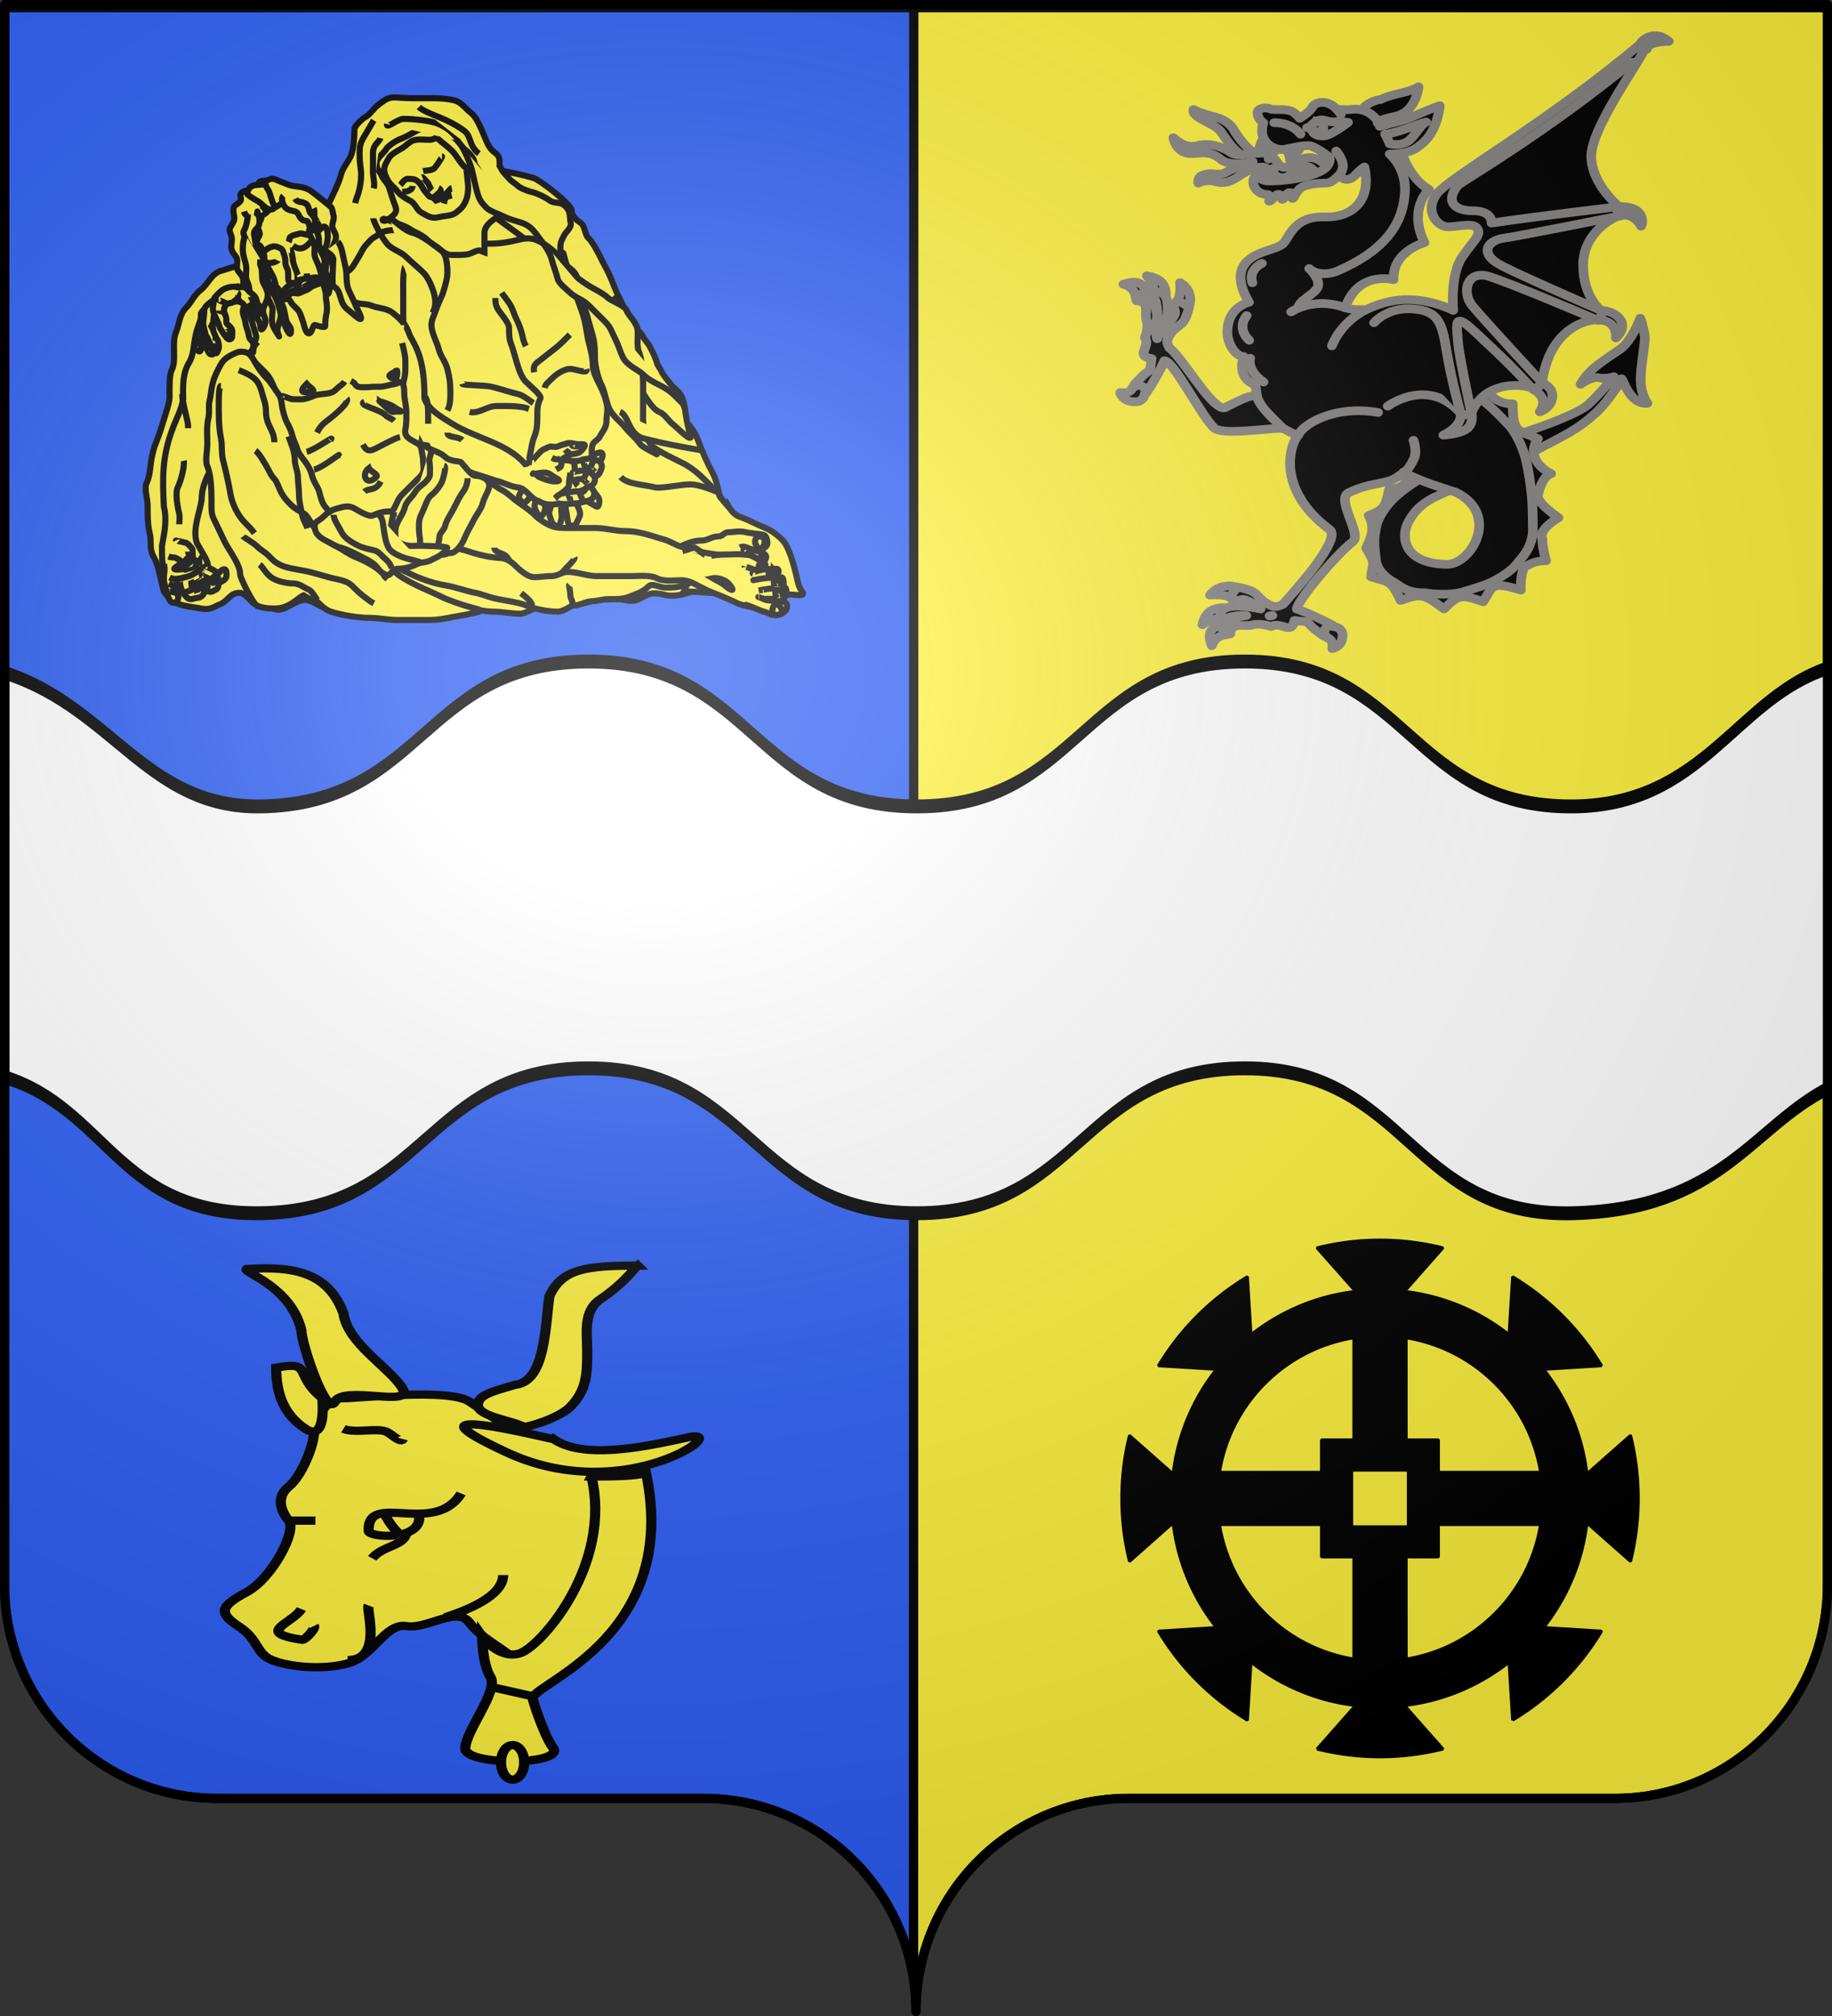 <svg xmlns="http://www.w3.org/2000/svg" xmlns:xlink="http://www.w3.org/1999/xlink" width="600" height="660" version="1.0"><rect width="100%" height="100%" fill="#333333" stroke="none"/><desc>Flag of Canton of Valais (Wallis)</desc><defs><radialGradient xlink:href="#a" id="l" cx="285.186" cy="200.448" r="300" fx="285.186" fy="200.448" gradientTransform="matrix(1.551 0 0 1.35 -227.894 -51.264)" gradientUnits="userSpaceOnUse"/><linearGradient id="a"><stop offset="0" style="stop-color:white;stop-opacity:.314"/><stop offset=".19" style="stop-color:white;stop-opacity:.251"/><stop offset=".6" style="stop-color:#6b6b6b;stop-opacity:.125"/><stop offset="1" style="stop-color:black;stop-opacity:.125"/></linearGradient></defs><path d="M1.574 2.534 1.5 519c0 38.504 31.21 69.75 69.656 69.75h159.188c34.928 0 63.868 25.784 68.875 59.375l.073-645.591z" style="fill:#2b5df2;fill-opacity:1;fill-rule:nonzero;stroke:#000;stroke-width:3;stroke-linecap:round;stroke-linejoin:round;stroke-miterlimit:4;stroke-dashoffset:0;stroke-opacity:1"/><path d="m299.292 2.534-.073 645.591c.504 3.384.781 6.851.781 10.375 0-38.504 31.21-69.75 69.656-69.75h159.188c38.447 0 69.656-31.246 69.656-69.75l.074-516.466z" style="fill:#fcef3c;fill-opacity:1;fill-rule:nonzero;stroke:#000;stroke-width:3;stroke-linecap:round;stroke-linejoin:round;stroke-miterlimit:4;stroke-dashoffset:0;stroke-opacity:1;stroke-dasharray:none"/><g style="stroke:#000;stroke-opacity:1;stroke-width:1.978;stroke-miterlimit:4;stroke-dasharray:none"><g style="display:inline;stroke:#000;stroke-opacity:1;stroke-width:1.978;stroke-miterlimit:4;stroke-dasharray:none"><path d="M84.719 162.031c-46.074-.263-49.834 14.645-83.135 19.281v57.563c34.614-4.985 46.07-19.162 83.135-18.937 53.74.325 53.728 20.625 107.469 20.625s53.76-20.625 107.5-20.625 53.728 20.625 107.468 20.625 53.73-20.807 107.469-20.625c42.993.149 53.38 15.514 83.96 19.75v-59.782c-25.423-5.544-34.994-17.294-83.96-17.875-53.738-.621-53.729 20.625-107.469 20.625s-53.728-20.625-107.468-20.625-53.76 20.625-107.5 20.625-53.73-20.318-107.47-20.625z" style="fill:#fff;fill-opacity:1;fill-rule:evenodd;stroke:#000;stroke-width:1.978;stroke-linecap:butt;stroke-linejoin:miter;stroke-miterlimit:4;stroke-opacity:1;stroke-dasharray:none;display:inline" transform="matrix(1 0 0 -2.3 .564 769.862)"/></g></g><g style="stroke:#858281;stroke-opacity:1;stroke-width:7.472;stroke-miterlimit:4;stroke-dasharray:none"><g style="stroke:#858281;stroke-opacity:1;stroke-width:7.472;stroke-miterlimit:4;stroke-dasharray:none"><g style="display:inline;stroke:#858281;stroke-opacity:1;stroke-width:7.316;stroke-miterlimit:4;stroke-dasharray:none"><path d="m-250.08 585.9-5.131 6.906s-4.565.71-3.595 8.926c0 0-7.757-1.403-7.757-11.223 0-5.41 4.463-6.786 4.463-6.786l6.397-1.63zM-181.453 587.325l3.217 2.779s7.636.106 10.588 9.18c0 0 2.41-6.117 1.391-10.322-.664-2.745-3.342-5.093-3.342-5.093l-6.206-1.109-4.077 1.326zM-185.911 549.62l3.957-.739s10.004-1.15 15.594 7.715c0 0-11.044-1.187-15.116 2.172s-5.487.49-5.487.49l-.62-6.452zM-160.638 581.614s-1.133-8.121-6.176-11.667c-4.172-2.933-9.595-2.674-9.595-2.674l-4.152 3.737 1.33 4.709 1.478 1.973 2.21-.61c.001 0 5.377-2.758 14.905 4.532M-201.306 202.945s-20.885-1.93-31.923-4.738c-11.037-2.807-17.83-7.72-18.169-12.282s-5.433-1.755-5.433-1.755l-3.567 5.088 5.774 13.336 24.282 7.194 21.056 1.755 7.641-4.562z" style="fill:#000;stroke:#858281;stroke-width:7.316;stroke-linecap:round;stroke-linejoin:round;stroke-miterlimit:4;stroke-dasharray:none;stroke-opacity:1" transform="matrix(-.433 0 0 .388 324.28 -21.137)"/><path d="M-201.582 203.918s-.82-7.943-5.637-9.426c0 0 2.357 7.732 1.23 11.968-1.046 3.93.922.742.922.742zM-207.322 170.026s4.51 6.566 4.203 16.204c0 0-3.69-9.427-7.893-11.227z" style="fill:#000;stroke:#858281;stroke-width:7.316;stroke-linecap:round;stroke-linejoin:round;stroke-miterlimit:4;stroke-dasharray:none;stroke-opacity:1" transform="matrix(-.433 0 0 .388 324.28 -21.137)"/><path d="M-246.285 200.559c6.848-11.794 13.695-2.36 20.544 2.358 6.848 4.718 13.315-2.948 16.169-6.093s12.363-.786 21.113 6.093c8.75 6.88 14.077 6.094 18.262 4.718 6.736-2.215 12.744 1.375 12.744 1.375s.76-4.717-2.853-6.486c-7.636-3.738-12.174 1.375-18.642-2.949-6.467-4.324-19.592-8.65-19.592-8.65 8.56 2.556 19.212 2.556 23.777-1.768 9.13-8.648 16.549-4.717 23.396-5.11 11.03-.632 12.745-13.367 12.745-13.367s-8.37 9.829-18.262 6.684c-9.89-3.145-20.616 2.178-25.488 6.093-1.683 1.352-4.475 1.673-7.693 1.561 7.307-4.675 12.352-14.834 15.681-19.645 5.158-7.453 22.256-11.205 20.545-18.477 0 0-3.995 2.751-15.788 6.093-4.773 1.353-11.068 4.385-14.174 10.186-3.401 6.348-9.718 16.465-16.793 20.78-3.462-.377-6.635-.561-8.788.092-6.467 1.966-7.8 10.614-12.364 11.597-4.566.982-11.413-8.255-19.593-8.255s-14.076 8.452-14.076 8.452l2.676 4.178 5.478 1.709z" style="fill:#000;stroke:#858281;stroke-width:7.316;stroke-linecap:round;stroke-linejoin:round;stroke-miterlimit:4;stroke-dasharray:none;stroke-opacity:1" transform="matrix(-.433 0 0 .388 324.28 -21.137)"/><path d="M-209.987 207.837s-.513-9.85-4.817-11.65c0 0 1.537 7.837 0 11.65l3.792.741zM-224.234 207.201s-5.841-4.978-5.227-9.215c0 0-1.845 0-2.664 2.33-1.21 3.438-5.228 3.601-5.228 3.601l2.152 2.86zM-213.676 177.121s3.69 3.284 2.972 11.546c0 0-4.203-7.838-8.507-9.64l2.255-1.693zM-224.202 180.972s-2.796 4.345-2.562 8.34c0 0-1.824-5.868-4.536-6.463-2.95-.648-3.467-5.562-3.467-5.562l8.669.494z" style="fill:#000;stroke:#858281;stroke-width:7.316;stroke-linecap:round;stroke-linejoin:round;stroke-miterlimit:4;stroke-dasharray:none;stroke-opacity:1" transform="matrix(-.433 0 0 .388 324.28 -21.137)"/><path d="M-491.323 92.063c70.942 66.54 144.261 111.941 153.672 126.318s-.758 27.807-8.978 27.49c-8.141-.315-19.173-3.694-21.836 1.417-3.083 5.918 2.584 9.563 11.587 24.362 9.002 14.8 6.66 44.712 6.66 44.712s19.038-11.054 40.495-8.81c9.18.96 18.925 4.71 25.146 8.12 4.513.263 11.374.273 15.957-1.55.863-26.852-32.562-28.959-32.562-28.959.974-24.163-22.962-30.06-22.962-30.06 12.666-28.693-1.536-40.339-1.536-40.339 15.101-10.068 14.116-31.04 14.116-31.04-8.479-1.507-12.39-5.217-16.738-9.71-10.486-10.837-11.759-30.271-11.759-30.271 12.55 4.593 20.571 9.918 28.47 12.387 7.9 2.468 16.778 4.954 16.778 4.954 1.358-3.394-.047-.782 1.748-2.967-1.949-3.02-8.31-4.046-14.156-5.657-15.48-4.266-16.777-24.76-16.777-24.76 7.405 5.235 19.686 5.602 28.47 10.664 9.548 1.244 14.632 8.797 14.632 8.797 2.6-.713 5.047-.784 7.005-.477 5.525.865 11.76-.185 11.76-.185 2.369-2.671 4.834-4.248 7.165-5.037 5.379-1.822 10.047.546 11.2 3.328 1.654 3.987 9.561 9.498 9.561 9.498s2.797-3.814 5.35-5.471c4.747-3.08 14.67-1.232 16.711-2.332 3.816-2.055 10.045-.504 9.958 3.087-.13 5.407-4.449 8.492-4.449 8.492 4.777 17.466-9.522 23.867-16.208 22.402-7.083-1.553-16.868-4.351-20.936-2.398-5.644 2.71-12.897 9.101-12.897 9.101s-1.1 3.304 1.76 7.538c5.504 8.146 28.962 12.493 43.66 12.493 8.82 0 8.926-6.726 11.017-3.604 3.307 4.937-.14 15.103-9.879 15.103-1.47 0-.927 5.511-.927 5.511-2.205 0-4.406-5.696-6.978-5.696s-2.94 4.173-2.94 4.173c-2.205-.76-2.57-5.507-5.694-5.697s-2.026 4.941-2.026 4.941c-2.204-1.899-1.835-4.186-5.508-8.173-3.675-3.987-14.339-4.81-19.85-4.81-4.517 0-8.165-4.927-10.223-6.981-2.31 5.223-8 5.334-12.474-.384-1.55-1.983-4.063-4.52-6.316-6.213-5.69 27.998 8.945 43.007 30.35 42.167s25.745 14.848 30.35 21.568c4.893 7.137 24.114 6.16 31.16 20.72 5.882 12.157-4.61 29.674-4.61 29.674s15.435 3.666 16.249 22.985c1.148 10.263-5.711 22.874-12.196 22.813 2.324 7.913 2.378 19.064-8.713 24.031-1.204 2.007-.627 19.182-7.522 21.78-11.383 12.059-6.355 11.69-24.63 20.905 8.407 13.186 12.64 48.75-24.073 79.169-9.827 8.142 27.412 53.18 35.25 63.245 5.14 2.502 6.818 3.054 14.42-2.345 4.358-4.218 5.558-7.062 9.441-8.93 5.067-2.436 10.104-3.205 10.104-3.205 8.812 7.806 2.45 11.34 2.45 11.34-5.982.097-4.526-2.934-11.243.848-6.716 3.78-8.037 5.617-8.037 5.617-.06.207-.147.391-.252.556 7.86-1.883 23.528-4.742 28.788.875 4.169 4.451-.848 8.107-.848 8.107-5.12-3.175-11.927-3.648-17.135-3.418 3.996.693 17.18 1.953 17.625 9.777.476 8.346-5.442 5.71-5.442 5.71-.713-10.554-10.572-5.741-16.526-7.512-2.353-.7-6.625-1.412-14.487 1.193-7.861-4.419-15.35 7.823-17.611-5.048-6.058 1.12-9.264.135-11.402 3.325s-10.7 9.844-10.7 9.844c.475-9.329-6.885-9.075-6.885-9.075 17.765-10.527 27.172-13.659 27.172-13.659 0-6.88-30.057-46.454-42.307-56.912-7.235-6.176 13.156-35.817 3.032-41.346-17.627-9.627-29.431-6.246-38.375-14.533-3.257-2.117-.597-.433-3.112-2.782-3.433 2.173-3.888 2.5-3.84 2.49.167-.089.524-.323-2.516 1.497 8.958 3.798.704 7.524 17.506 10.81 2.41 15.257 4.71 17.17 15.268 21.82-5.9 10.998-.336 21.554 1.92 27.515-7.769 14.217-4.963 10.698-3.721 24.244-11.982 4.56-14.734 1.28-22.313 19.898-15.787-6.218-17.295-5.675-32.84 7.1-10.78-12.098-13.394-12.438-29.516-6.027-7.524-12.538-5.021-17.848-28.576-9.843.675-11.677-2.662-20.097-2.662-20.097-1.597 1.376-3.582-4.28-16.407-4.703 3.198-12.811 2.82-18.68 2.82-18.68s4.318-6.24-12.248-17.619c16.23-12.469 15.705-18.163 15.705-18.163s-2.344-16.295-10.117-18.878c0 0 20.642-10.32 9.997-29.532 13.727-7.523 19.182-3.343 19.03-29.473 11.897.572 18.432-9.526 18.432-9.526-13.778-9.486-31.327-5.205-32.826-3.656-6.373 6.583-7.364-1.267-7.773-4.65-5.678-47-35.192-53.704-41.739-52.859-6.547.846-7.367-4.654-4.913-6.345 2.455-1.692 15.546-13.105 15.546-40.168s-22.498-40.169-26.59-41.015c-4.09-.846-6.545-3.806-3.68-5.498s24.14-21.574 24.14-45.254-35.466-78.076-39.885-89.356c-6.89-1.624 3.244-4.823 3.244-4.823m143.74 376.45c-1.028-.027-2.126.406-4.382 1.152-34.359 18.41-12.045 61.489 6.78 60.993 34.486-.909 34.265-25.469 28.642-36.193-2.29-4.37-5.892-12.169-18.234-19.752-9.12-4.426-10.84-6.15-12.805-6.2m134.155 105.174c-.11.009-.11.072.04.212.154.144.906.234 2.012.278-1.058-.283-1.821-.51-2.052-.49" style="fill:#000;fill-opacity:1;stroke:#858281;stroke-width:7.316;stroke-linecap:round;stroke-linejoin:round;stroke-miterlimit:4;stroke-dasharray:none;stroke-opacity:1" transform="matrix(-.433 0 0 .388 324.28 -21.137)"/><path d="M-268.619 314.128c-9.742-31.714-36.536-23.66-36.536-23.66.974-24.163-23.383-31.21-23.383-31.21 12.666-28.695-3.41-44.804-3.41-44.804 15.102-10.067 20.391-30.727 20.391-30.727 2.627.468 5.692.723 9.343.723 0 0-12.713 11.688-11.522 32.31 1.192 20.623 9.365 46.186 50.636 66.176 9.532 4.617 18.17 2.154 21.744-1.847 0 0-9.234 9.542-6.256 16.006 2.98 6.464 14.509 10.937 14.509 17.4-6.773-3.17-19.464-6.748-35.516-.367M-200.595 183.955c3.468.377 7.225.948 10.531 1.062M-233.234 421.387c-2.746-8.161-26.424-25.452-60.155-18.87M-313.254 453.444c-16.776 9.156-27.48 11.923-35.497 15.254M-227.698 317.652s-1.918-1.524-5.405-3.156M-258.505 346.325s-5.906-19.59-26.067-30.647M-300.737 397.136s-30.421-25.145-55.126 6.054c-2.397 3.027-6.654 3.763-8.388-.87-3.058-7.902-7.575-13.183-12.593-16.637M-320.203 426.01s-3.338 10.507.124 16.612c4.607 10.305 7.112 10.035 7.112 10.035M-264.258 201.972c-1.267-1.62-1.838-3.486-2.279-5.178-1.68-6.447 4.794-14.86 4.794-14.86M-262.133 146.497c-2.021 2.279-3.124 4.557-3.124 4.557M-291.542 154.302c3.303-4.02 7.123-6.174 10.652-7.142M-239.719 162.205c-3.111.426-6.105-8.566-13.393-6.117-7.158 2.406-7.257.157-17.6 1.66 0 0 12.076 10.399 17.6 11.32 4.04.673 8.907-.921 9.952-5.593.295-1.32 2.016-1.117 3.441-1.27M-329.82 157.45c6.36 1.343 21.705 9.55 31.088 10.155 0 0-3.464 7.31-3.464 8.22 0 0-9.676 2.727-15.54-3.636-5.007-5.433-7.685-12.316-12.083-14.74" style="fill:#000;stroke:#858281;stroke-width:7.316;stroke-linecap:round;stroke-linejoin:round;stroke-miterlimit:4;stroke-dasharray:none;stroke-opacity:1" transform="matrix(-.433 0 0 .388 324.28 -21.137)"/><path d="M-247.771 156.36q.038.001.074.004c1.317.632 2.439 1.61 3.438 2.588.495.995.787 2.206.787 3.516 0 1.291-.284 2.486-.763 3.472-.861 1.236-2.083 2.105-3.467 2.632-.023 0-.045.005-.069.005-2.374 0-4.298-2.735-4.298-6.11 0-3.374 1.924-6.108 4.298-6.108zm-1.27 4.734c.526.192 1.151-.247 1.394-.98.242-.734.012-1.483-.516-1.676-.527-.191-1.151.247-1.394.98-.244.734-.012 1.483.516 1.676z" style="stroke:#858281;stroke-opacity:1;fill:#000;stroke-width:7.316;stroke-miterlimit:4;stroke-dasharray:none" transform="matrix(-.433 0 0 .388 324.28 -21.137)"/><path d="M-234.757 167.675c7.302-10.353 19.867-9.65 19.867-9.65M-492.74 89.777s-9.047-11.422-20.55-.426c0 0 14.113-.263 17.946 6.486.572 1.008 4.58-3.984 2.605-6.06M-476.476 228.9s-9.098-.789-13.762 4.42c-2.964 3.307-3.885 7.852-2.112 11.998 0 0 5.25-12.026 16.05-8.677 1.866.578 2.623-7.355-.176-7.74M-459.185 324.514c-15.965-.51-14.14 15.133-14.14 15.133s-8.573-8.105-2.919-16.208c5.034-7.217 14.226-6.973 14.226-6.973s-1.993 4.977 2.833 8.048M-409.672 382.022c-6.276 4.212-11.929 9.648-6.082 19.918 0 0-10.717-4.026-9.353-15.302.74-6.113 7.66-9.266 7.66-9.266s.998 4.466 7.775 4.65M-355.863 403.19s-2.431 10.039 13.06 18.424c0 0-13.664-.854-18.441-5.946-4.722-5.032-2.804-12.503-2.804-12.503s3.977 3.1 8.185.025M-290.408 326.794s-9.72-13.258-29.16-11.651-22.161 11.25-25.66 35.356-10.634 52.691-10.634 52.691" style="fill:#000;stroke:#858281;stroke-width:7.316;stroke-linecap:round;stroke-linejoin:round;stroke-miterlimit:4;stroke-dasharray:none;stroke-opacity:1" transform="matrix(-.433 0 0 .388 324.28 -21.137)"/><path d="M-364.048 403.166s9.27-47.844 10.154-59.736 1.476-17.983-1.18-17.99c-3.436-.01-8.264 5.488-26.262 24.393-17.999 18.904-28.336 32.19-28.336 32.19M-417.447 377.37s44.137-53.183 52.635-64.737 4.289-31.341-13.378-24.64-58.451 25.668-80.996 36.52M-462.02 316.465s55.856-26.948 74.595-37.51c18.74-10.564 10.79-21.714-.852-23.474s-88.023-18.84-88.023-18.84M-475.914 228.835s64.005 8.333 96.654 13.879c0 0-1.166-10.413 14.264-10.413s20.35-9.243 10.959-21.722c-12.447-9.423-67.637-45.704-131.646-103.759" style="fill:none;stroke:#858281;stroke-width:7.316;stroke-linecap:round;stroke-linejoin:round;stroke-miterlimit:4;stroke-dasharray:none;stroke-opacity:1" transform="matrix(-.433 0 0 .388 324.28 -21.137)"/><path d="M-205.546 276.667s10.555 5.454 7.196 16.36M-194.032 320.789s8.156 9.915-1.919 20.821M-196.63 356.78s2.918 9.995-10.15 20.012" style="fill:#000;stroke:#858281;stroke-width:7.316;stroke-linecap:round;stroke-linejoin:round;stroke-miterlimit:4;stroke-dasharray:none;stroke-opacity:1" transform="matrix(-.433 0 0 .388 324.28 -21.137)"/><path d="M-324.245 459.14c13.674 9.745 19.86 16.087 23.963 22.095 4.26 6.238 8.092 12.88 8.87 21.829 1.527 6.11.381 17.187-.382 24.062-.764 6.875-5.345 13.75-14.89 19.478-7.635 6.112-12.216 8.021-21.76 8.021-8.399 1.528-20.234 1.91-27.87-.382-7.634-2.291-17.179-5.729-21.76-8.02-4.581-2.292-16.798-9.549-21.76-17.952-5.345-6.874-9.545-12.985-10.69-24.825 0-6.111.065-21.35.829-30.517.763-9.167 2.607-22.19 4.134-29.066 1.434-8.048 6.108-20.624 11.835-29.027 6.332-7.284 14.125-16.805 21.76-22.916" style="fill:none;stroke:#858281;stroke-width:7.316;stroke-linecap:butt;stroke-linejoin:miter;stroke-opacity:1;stroke-miterlimit:4;stroke-dasharray:none" transform="matrix(-.433 0 0 .388 324.28 -21.137)"/><g style="fill:#000;fill-opacity:1;stroke:#858281;stroke-opacity:1;stroke-width:17.263;stroke-miterlimit:4;stroke-dasharray:none"><path d="m-240.63 653.604 12.11 16.289s10.772 1.677 8.484 21.056c0 0 18.306-3.31 18.306-26.474 0-12.764-10.532-16.009-10.532-16.009l-15.096-3.846zM-402.583 656.965l-7.593 6.553s-18.02.252-24.986 21.656c0 0-5.687-14.43-3.284-24.348 1.569-6.476 7.887-12.014 7.887-12.014l14.647-2.616 9.62 3.128zM-392.063 568.021l-9.338-1.741s-23.609-2.715-36.801 18.198c0 0 26.063-2.8 35.673 5.123 9.609 7.922 12.948 1.154 12.948 1.154l1.465-15.216zM-451.705 643.492s2.673-19.156 14.575-27.52c9.846-6.918 22.644-6.308 22.644-6.308l9.796 8.815-3.138 11.107-3.488 4.655-5.217-1.44s-12.686-6.505-35.172 10.691" style="fill:#000;fill-opacity:1;stroke:#858281;stroke-width:17.263;stroke-linecap:round;stroke-linejoin:round;stroke-miterlimit:4;stroke-dasharray:none;display:inline;stroke-opacity:1" transform="matrix(0 .165 -.184 0 494.01 164.838)"/><path d="M-192.594 500.615c23.19 19.206-97.117 78.604-115.613 102.344-12.13 5.902-16.097 7.207-34.036-5.529-10.285-9.95-13.116-16.656-22.28-21.062-11.956-5.747-23.847-7.577-23.847-7.577-20.796 18.415-5.788 26.752-5.788 26.752 14.117.23 10.678-6.93 26.528 1.991s18.98 13.27 18.98 13.27c1.682 5.79 11.492 4.178 11.492 4.178s-62.02-18.75-78.837-.8c-9.838 10.501 1.988 19.105 1.988 19.105 22.424-13.895 58.714-5.924 58.714-5.924 12.332 4.055 30.892-4.71 28.065-2.065-1.982 1.853-44.745-.382-44.745-.382-6.727 1.618-42.068 3.7-43.189 23.385-1.121 19.687 12.855 13.446 12.855 13.446 1.682-24.896 24.952-13.529 39.002-17.706 5.553-1.65 15.631-3.34 34.185 2.805 18.553-10.422 36.233 18.45 41.57-11.91 14.296 2.64 21.862.327 26.906 7.853s25.228 23.23 25.228 23.23c-1.12-22.004 16.256-21.424 16.256-21.424-41.925-24.833-64.119-32.214-64.119-32.214 0-16.228 103.381-62.72 132.291-87.39 17.073-14.568.985-92.979 1.944-123.86-19.33 17.038-39.472 39.767-64.848 47.26-1.537 14.9 12.15 33.593 21.298 52.224" style="fill:#000;fill-opacity:1;stroke:#858281;stroke-width:17.263;stroke-linecap:round;stroke-linejoin:round;stroke-miterlimit:4;stroke-dasharray:none;display:inline;stroke-opacity:1" transform="matrix(0 .165 -.184 0 494.01 164.838)"/></g><path d="M-491.734 323.004c-.992 2.09-3.728 14.185-3.505 17.27.795 11.021 2.742 21.477 3.135 32.368.52 14.437-5.063 22.094-5.063 22.094 15.678 1.552 19.703-28.077 20.001-18.883 3.258 5.58 10.962 18.486 17.762 25.673 15.373 16.246 26.47 20.921 48.144 33.929.015-3.2-.862-6.808-3.063-10.781 3.246-1.78 8.87-4.102 11.225-5.128-16.331-5.72-42.334-16.458-49.792-24.159-8.776-9.06-18.84-23.057-18.84-23.057s5.834 2.3 11.282.937c5.63-1.408 13.844 5.47 13.844 5.47-6.376-13.402-18.93-20.992-30.563-30.063-8.85-7.975-14.567-25.67-14.567-25.67" style="fill:#000;fill-opacity:1;stroke:#858281;stroke-width:7.316;stroke-linecap:round;stroke-linejoin:round;stroke-miterlimit:4;stroke-dasharray:none;display:inline;stroke-opacity:1" transform="matrix(-.433 0 0 .388 324.28 -21.137)"/></g></g></g><g style="fill:#fcef3c;display:inline;stroke:#000;stroke-opacity:1;stroke-width:.92;stroke-miterlimit:4;stroke-dasharray:none"><path d="M146.475 157.753c-1.138-1.519-3-2.341-4.138-4.24-1.14-1.897-3.796.76-5.694.38s-3.036 3.416-5.314 4.175c-2.277.76-5.314.38-6.832-.38-1.518-.758-1.139-2.276-3.036-3.795-1.898-1.518-1.519-2.277.759-3.795 2.277-1.519 4.554-6.833 3.795-7.971-.759-1.139-1.138-2.657 0-3.796 1.139-1.139 2.278-4.555 2.278-6.073s1.138-3.796 2.657-3.796c1.518 0 9.489-1.138 11.387.38s9.252 8.15 13.807 8.15c-.295 10.327-6.457 20.824-9.669 20.76z" style="fill:#fcef3c;fill-opacity:1;fill-rule:evenodd;stroke:#000;stroke-width:.92;stroke-linecap:butt;stroke-linejoin:miter;stroke-opacity:1;stroke-miterlimit:4;stroke-dasharray:none" transform="matrix(3.627 0 0 2.933 -362.485 80.978)"/><path d="M129.052 128.462c-2.657-2.656-.76-4.175-4.175-3.416 0 3.037.759 5.314 2.656 6.832 1.898 1.519 1.519-3.036 1.519-3.416zM145.373 148.2c0 2.39-3.344 3.959-5.244 4.719M141.577 139.09c-2.417 4.834-8.5-.334-8.345 4.189.026.748 4.683 1.116 4.567-1.574" style="fill:#fcef3c;fill-opacity:1;fill-rule:evenodd;stroke:#000;stroke-width:.92;stroke-linecap:butt;stroke-linejoin:miter;stroke-opacity:1;stroke-miterlimit:4;stroke-dasharray:none" transform="matrix(3.627 0 0 2.933 -362.485 80.978)"/><path d="M136.643 143.265c0 1.724-2.115 1.565-3.093 3.062M130.95 131.879c1.099.55 3.14-.198 3.981.38.436.298 1.226 1.258 1.392.756M126.015 142.127h2.408M131.33 157.689c3.231 0 1.655-5.598 1.89-6.098M127.154 151.995c-.818 1.635-4.285 2.616.08 3.432.232.044 1.24-1.258 1.061-1.552M153.344 137.192c1.898 9.869-4.555 18.979-6.453 19.738-1.897.759-3.416-1.898-3.416-1.898s0 3.036.76 4.555c.758 1.518-2.278 6.073-2.278 7.97 0 1.898 8.73 1.898 7.97 0-.758-1.138-1.897-5.313-1.897-5.693.76-1.898 13.285-7.212 10.248-25.051-1.138.38-3.036.38-4.934.38zM144.424 160.725l3.416.95" style="fill:#fcef3c;fill-opacity:1;fill-rule:evenodd;stroke:#000;stroke-width:.92;stroke-linecap:butt;stroke-linejoin:miter;stroke-opacity:1;stroke-miterlimit:4;stroke-dasharray:none" transform="matrix(3.627 0 0 2.933 -362.485 80.978)"/><path d="M147.27 169.076a1.044 1.898 0 1 1-2.087 0 1.044 1.898 0 1 1 2.088 0zM149.928 133.017c2.657 2.278 7.97.95 12.146-.19 4.175-1.138-5.694 7.782-16.321 1.709s3.795-1.519 4.175-1.519z" style="fill:#fcef3c;fill-opacity:1;fill-rule:evenodd;stroke:#000;stroke-width:.92;stroke-linecap:butt;stroke-linejoin:miter;stroke-opacity:1;stroke-miterlimit:4;stroke-dasharray:none" transform="matrix(3.627 0 0 2.933 -362.485 80.978)"/><path d="M157.52 113.66c-4.746 0-6.833.379-7.972 3.416-.38 3.416-.38 9.489-3.036 9.868-2.088.76-3.416 1.139-3.416 2.278 0 1.328 3.226 1.708 4.175 2.467 1.518-.38 3.416-1.329 4.175-2.278 1.518-1.897 1.518-3.795 1.518-6.262 0-1.898-.38-4.365 1.139-5.694 2.277-1.898 3.037-3.416 3.416-3.796zM122.22 114.039c4.554-.38 7.401.57 8.73 4.934.38 3.416 4.175 6.073 5.314 8.35 1.138 2.278-5.314-.379-6.074 1.519s-3.036-6.453-3.036-7.97c-.949-4.935-5.314-6.453-4.934-6.833z" style="fill:#fcef3c;fill-opacity:1;fill-rule:evenodd;stroke:#000;stroke-width:.92;stroke-linecap:butt;stroke-linejoin:miter;stroke-opacity:1;stroke-miterlimit:4;stroke-dasharray:none" transform="matrix(3.627 0 0 2.933 -362.485 80.978)"/><path d="M134.745 141.557c.57 1.329 1.156 1.915 1.156 1.915" style="fill:#fcef3c;stroke:#000;stroke-width:.92;stroke-linecap:butt;stroke-linejoin:miter;stroke-opacity:1;stroke-miterlimit:4;stroke-dasharray:none" transform="matrix(3.627 0 0 2.933 -362.485 80.978)"/></g><g style="display:inline;fill:#000"><path d="M303.3 54.021a278 278 0 0 0-67.806 8.39l41.33 46.717c-41.98 4.956-80.405 21.513-111.984 46.41l-3.848-62.265c-39.295 23.538-72.273 56.533-95.82 95.821l62.263 3.848c-24.922 31.584-41.46 70.057-46.41 112.06l-46.794-41.33c-5.452 21.691-8.312 44.355-8.312 67.73 0 23.374 2.86 46.115 8.312 67.805L81.026 357.8a222.97 222.97 0 0 0 46.41 112.138l-62.265 3.848c23.548 39.288 56.525 72.283 95.821 95.82l3.848-62.34c31.579 24.909 70.005 41.527 111.984 46.486l-41.33 46.717a278 278 0 0 0 67.805 8.39c23.369 0 46.044-2.94 67.73-8.39l-41.254-46.717c41.967-4.944 80.415-21.523 111.983-46.41l3.849 62.188a279.1 279.1 0 0 0 95.744-95.744l-62.188-3.848c24.896-31.579 41.454-70.082 46.41-112.06l46.794 41.33c5.453-21.691 8.312-44.432 8.312-67.806 0-23.4-2.848-46.094-8.312-67.806l-46.794 41.33c-4.956-41.974-21.515-80.419-46.41-111.984l62.188-3.848a279.1 279.1 0 0 0-95.744-95.744l-3.849 62.11c-31.568-24.873-70.016-41.392-111.983-46.332l41.253-46.717a277.5 277.5 0 0 0-67.729-8.39zm-28.17 105.134V268.52h-34.788v34.788h-109.29c11.98-73.83 70.247-132.154 144.078-144.154zm56.338 0c73.856 11.973 132.182 70.299 144.155 144.154h-109.52v-34.788h-34.635zm-58.493 142h60.648v60.647h-60.648zM131.053 359.57h109.29v34.712h34.787v109.443c-73.806-12.007-132.07-70.348-144.077-144.155zm235.05 0h109.443c-12 73.832-70.247 132.175-144.078 144.155V394.282h34.634z" style="fill:#000;fill-opacity:1;fill-rule:nonzero;stroke:#000;stroke-width:3;stroke-linecap:square;stroke-linejoin:miter;stroke-miterlimit:1;stroke-opacity:1;stroke-dasharray:none;stroke-dashoffset:0" transform="matrix(.305 0 0 .305 359.466 389.472)"/></g><g style="display:inline;fill:#fcef3c;stroke:#000;stroke-opacity:1;stroke-width:2;stroke-miterlimit:4;stroke-dasharray:none"><g style="display:inline;fill:#fcef3c;stroke:#000;stroke-opacity:1;stroke-width:2;stroke-miterlimit:4;stroke-dasharray:none"><g style="stroke-width:3.906;display:inline;fill:#fcef3c;stroke:#000;stroke-opacity:1;stroke-miterlimit:4;stroke-dasharray:none"><g style="stroke:#000;stroke-opacity:1;stroke-width:5.093;stroke-miterlimit:4;stroke-dasharray:none"><path d="m1331.709-852.78 20.973 16.992c-3.33-.309-6.07.489-9.065 4.833-4.786 6.94-.472 27.178 1.325 33.317 2.416 8.256 2.077 20.761 2.378 28.334.426 10.712 2.015 20.006 2.445 30.802.767 19.286 22.024 20.522 38.031 24.415 8.968 2.18 18.556 1.09 24.896 3.95 9.45 4.265 11.758 16.488 12.115 25.477.363 9.118 6.489 17.489 9.583 23.106 4.954 8.997 10.713 12.102 20.42 16.483 6.493 2.93 11.469-22.268 11.304-26.408-.303-7.62-1.08-14.66-1.894-21.66 2.562 1.22 4.913 2.431 5.621 3.717 1.42 2.578 7.12 11.627 9.267 13.611 5.904 5.452 4.186 10.932 7.759 18.926 1.273 2.85 4.003 12.6 4.087 14.692.282 7.11 2.266 13.738 2.516 20.01.33 8.293 2.763 18.931 1.075 27.041-1.622 7.792.246 14.179 3.42 19.943 4.342 7.884 9.542 11.462 17.275 16.795 8.428 5.812 15.336 12.478 22.593 19.18 4.195 3.874 11.973 11.752 17.94 11.515 9.432-.375 10.662 4.637 10.288-4.757-.223-5.602-1.197-8.878-1.398-13.924-.257-6.445-1.23-13.671-2.547-20.008-1.313-6.315-2.906-13.33-6.009-18.964-4.468-8.114-8.153-16.897-11.5-25.75-2.805-7.417-4.74-9.674-9.369-15.36-5.312-6.525-10.11-12.152-14.686-17.773-3.12-3.832-4.864-7.742-7.519-13.681-2.87-6.423-4.365-14.358-7.826-20.643-2.471-4.486-5.965-7.616-7.484-12.806l-1.013-3.463c-1.51-5.158-5.154-10.073-7.519-13.68-2.641-4.032-5.118-10.629-7.653-16.303-2.513-5.623-4.657-9.157-6.71-14.589-2.825-7.47-5.391-13.062-8.602-18.892-2.197-3.99-3.38-6.918-5.696-11.126-1.628-2.956-4.655-8.51-7.415-11.058-3.235-2.987-2.687-10.113-6.64-12.84-2.572-1.773-7.17-4.9-7.38-10.183-.217-5.476-26.757-25.741-31.761-27.197-32.678-9.506-53.822-6.804-75.625-22.074z" style="fill:#fcef3c;fill-opacity:1;fill-rule:evenodd;stroke:#000;stroke-width:5.093;stroke-linecap:butt;stroke-linejoin:miter;stroke-opacity:1;stroke-miterlimit:4;stroke-dasharray:none" transform="matrix(.393 0 0 .392 -378.33 383.925)"/><path d="M1318.779-823.024c-2.357-4.714-1.746 10.444-1.746 15.714 0 6.71-6.178 7.364-10.476 13.095-2.185 2.913-11.78 2.88-14.842 3.492-5.807 1.162-10.428 1.723-15.714 4.365-3.801 1.901-8.598 3.241-13.095 4.365-4.57 1.143-9.225 4.176-13.095 6.112-4.846 2.422-8.675 2.563-13.096 6.984-5.098 5.098-8.557 4.02-11.349 9.603-2.826 5.651-4.935 10.249-8.73 13.095-5.446 4.085-2.99 15.607-1.746 21.825l.873 4.366c2.2 11 3.621 21.21 8.73 31.428 4.391 8.782 6.363 20.214 8.73 29.683 3.5 14 12.838 25.288 16.588 38.412 3.587 12.558 15.488 22.57 20.079 34.048 2.719 6.797 10.81 9.063 16.587 14.841 8.75 8.75 22.583 18.712 34.048 24.445 8.188 4.094 7.77 8.73 17.46 8.73 5.512 0 8.64-7.407 9.603-12.222.924-4.62 6.1-10.454 7.857-13.969 2.522-5.043 4.145-8.178 6.112-13.095 2.372-5.931 9.772-8.195 12.222-13.095 2.249-4.498 7.058-9.64 12.222-12.222 9.356-4.678 0-11.355-1.746-14.842-2.301-4.602-11.17-9.95-13.968-11.349-6.287-3.143-7.033-10.162-9.603-16.587-2.77-6.922-2.382-14.685-5.239-21.825-3.696-9.24-5.128-14.732-11.349-20.953-5.69-5.69-7.585-10.605-12.222-18.333-2.035-3.393 0-17.665 0-21.826v-17.46c0-5.762-1.327-18.368-3.492-22.698-2.338-4.677-1.746-21.09-1.746-26.19 0-9.4-3.492-16.848-3.492-25.318 0-1.697-2.91-1.746-4.365-2.62z" style="fill:#fcef3c;fill-opacity:1;fill-rule:evenodd;stroke:#000;stroke-width:5.093;stroke-linecap:butt;stroke-linejoin:miter;stroke-opacity:1;stroke-miterlimit:4;stroke-dasharray:none" transform="matrix(.393 0 0 .392 -378.33 383.925)"/><path d="M1204.414-740.088c0-5.082-10.296-1.22-14.841-3.492-7.274-3.637-12.899-10.223-20.08-13.095-6.971-2.789-16.996 2.066-22.698 3.492-7.688 1.922-11.066 11.573-16.588 15.714-5.78 4.336-7.8 10.42-12.222 14.842-6.004 6.004-5.672 13.308-8.73 20.952-3.77 9.427.828 22.788-3.492 31.428-2.314 4.63-1.746 17.664-1.746 22.699 0 4.377-3.756 14.893-5.238 20.08-2.084 7.294-4.511 13.895-6.984 20.079-.787 1.967-1.164 4.074-1.746 6.11-2.497 8.738-1.67 18.182-5.238 25.318-2.117 4.234.873 13.414.873 18.334 0 7.45-.073 16.296 1.746 23.57 1.61 6.44-.285 12.527 2.619 18.334 2.049 4.098 3.298 6.209 4.365 10.476l.873 3.493c1.223 4.89 2.31 10.112 3.492 14.84.802 3.207 4.81 6.557 6.984 8.73 2.192 2.193 6.874 3.684 9.603 4.366 5.158 1.29 9.159 1.483 14.842 2.62 7.633 1.526 10.484-1.4 15.714-3.493 7.017-2.807 8.111-9.603 16.587-9.603 3.49 0 8.038 5.419 10.476 7.857 4.32 4.32 15.27 4.69 20.953 6.111 3.818.955 11.03-3.769 13.968-5.238 6.813-3.407 10.05-3.705 15.714-.873 5.802 2.9 7.555 4.654 14.842 6.111 9.238 1.848 17.433 4.365 27.063 4.365 5.79 0 13.365.773 19.206 1.746 7.353 1.226 16.965.873 24.445.873 7.22 0 13.745.873 20.952.873 7.435 0 12.892-8.73 19.206-8.73 8.255 0 16.632 2.62 24.445 2.62 7.189 0 15.002 1.745 22.698 1.745 3.036 0 10.285-3.833 13.096-5.238 3.87-1.935 10.17-1.746 14.84-1.746 10.598 0 21.253-.584 31.43-3.492 5.303-1.515 15.988-1.746 20.952-1.746 6.59 0 11.883 3.225 18.333 0 8.157-4.079 9.894-6.475 21.826-3.492 7.106 1.776 15.083-.372 21.825-2.62 7.125-2.374 14.652-2.717 20.952-5.237 7.16-2.864 15.63-4.896 17.46-12.222 1.87-7.48-5.033-11.684-11.349-14.842-17.393-8.696-36.82-11.4-55-17.46-34.264-11.421-72.463-6.21-105.635-20.952-26.241-11.663-54.857-13.534-80.317-28.81-20.9-12.54-26.388-26.684-34.92-48.016-.325-.81 0-1.746 0-2.619 0-15.66-15.621-31.194-20.953-44.524-5.112-12.779-17.891-26.62-26.19-34.92l-3.492-3.492c-5.147-5.147-11.414-7.922-15.715-12.223-8.069-8.069-29.145-15.009-34.047-17.46-.235-.117 10.936 8.638 14.84 7.857z" style="fill:#fcef3c;fill-opacity:1;fill-rule:evenodd;stroke:#000;stroke-width:5.093;stroke-linecap:butt;stroke-linejoin:miter;stroke-opacity:1;stroke-miterlimit:4;stroke-dasharray:none" transform="matrix(.393 0 0 .392 -378.33 383.925)"/><path d="M1290.772-898.015c-5.576 0-9.453 3.676-13.594 6.782-3.128 2.345-5.956 7.618-10.469 9.875-1.568.784-8.656 7.06-8.656 9.875 0 6.058-.587 15.354-2.469 21-1.581 4.743-7.237 10.98-8.656 16.656-2.259 9.034-7.18 17.089-10.469 25.312-2.25 5.626-4.937 12.32-4.937 18.532 0 8.173-3.885 17.019-7.407 24.062-3.13 6.262-5.042 13.247-7.406 19.156-2.356 5.891-4.981 15.056-4.937 18.5 0-3.625 2.927-7.01 6.156-8.625 2.705-1.352 4.63-5.007 7.406-5.562 5.636-1.127 12.149-4.237 17.906-6.156 1.235-.412 2.524-.668 3.688-1.25 3.383-1.692 5.328-2.235 8.031-4.938 1.673-1.672 2.703-3.453 4.344-6.187 1.867-3.112 3.684-6.119 4.937-8.625 1.111-2.222 2.607-4.45 4.938-6.782 1.434-1.434 3.025-3.684 5.531-4.937 3.046-1.523 4.426-3.88 8.656-4.938 3.46-.865 8.183-1.471 11.125 0 4.78 2.39 8.238 6.017 14.188 8 6.208 2.07 14.563 2.47 21.594 2.47h16.687c4.45 0 8.354.15 12.344-1.845 3.32-1.66 4.312-4.725 4.312-9.25 0-4.504 2.059-6.984 3.094-11.125.52-2.08 1.033-3.676 1.625-5.218l62.563 45.968c-.32-1.602-.275-1.692-.625-3.093-.946-3.784-.594-8.193-.594-12.344 0-5.377 1.603-6.925 3.687-11.094.714-1.427 5.808-5.803 4.938-9.281-.911-3.644-.255-7.322-1.844-10.5-1.494-2.988-3.994-5.474-7.406-6.156-3.539-.708-5.903-.404-8.656-2.47-3.3-2.474-10.025-5.74-14.188-6.78-.823-.206-1.664-.357-2.469-.625-3.047-1.016-7.579-2.642-9.875-4.938-1.59-1.591-5.282-3.565-6.78-5.562-1.527-2.035-5.055-5.14-6.188-7.407-.673-1.344-1.241-2.373-1.907-3.406.017-.512.062-1.02.062-1.531 0-4.797-.403-6.763-3.718-9.25-2.405-1.803-4.304-3.702-6.157-7.406-2.44-4.88-4.15-10.175-6.78-15.438-2.662-5.322-4.085-8.32-8.657-11.75-2.572-1.93-6.607-7.816-12.344-9.25-5.697-1.424-12.062-1.844-17.906-1.844h-18.531c-4.775 0-9.37-.625-14.188-.625z" style="fill:#fcef3c;fill-opacity:1;fill-rule:evenodd;stroke:#000;stroke-width:5.093;stroke-linecap:butt;stroke-linejoin:miter;stroke-opacity:1;stroke-miterlimit:4;stroke-dasharray:none" transform="matrix(.393 0 0 .392 -378.33 383.925)"/><path d="M1311.178-792.515c-4.962-.066-5.5 7.824-5.5 13.157 0 5.299-3.471 16.568-5.219 21.812-2.204 6.613-1.75 13.63-1.75 20.938v20.968c0 8.005.875 15.642.875 23.563 0 6.236 1.515 14.289 2.594 21.844 2.104 14.727 4.702 30.971 10.5 44.5 7.715 18.003 13.38 34.56 23.562 51.53 5.78 9.634 11.653 18.483 21.813 23.563 17.34 8.67 31.727 25.202 49.781 28.813 13.667 2.733 26.53 12.312 40.156 15.719 12.896 3.224 23.856 9.593 37.532 9.593 8.318 0 16.765 1.75 25.312 1.75 9.532 0 19.593-4.663 28.906-5.187l-8.53 17.062c.637-.638 2.544-2.468 4.312-2.468 8.016 0 16.36 1.25 24.093 1.25h27.782c11.51 0 22.059 1.218 33.312 1.218 4.182 0 13.989 2.183 10.5-2.468-3.542-4.724-3.435-7.551-4.937-13.563-1.984-7.935-5.782-23.719-11.72-29.656-4.249-4.25-9-7.895-15.437-10.469-6.994-2.798-12.625-6.281-19.75-8.656-5.489-1.83-8.184-6.521-10.5-10.5l-.343.687c-1.527-1.802-3.081-3.534-4.438-5.343-5.245-6.994-8.331-10.082-13.969-15.72-5.39-5.39-12.044-10.834-18.312-13.968-8.153-4.076-18.29-8.702-25.313-13.969-7.525-5.643-15.272-9.576-20.093-19.218-5.75-11.5-14.245-23.76-17.47-36.657-1.602-6.41-9.787-18.003-13.968-20.093-4.392-2.197-3.469-9.606-3.469-14.813 0-9.813-1.696-22.553-5.25-31.437-2.955-7.388-.667-15.304-3.5-20.97-2.974-5.947-10.395-7.695-13.093-13.093-2.545-5.09-9.842-10.617-13.97-13.094-6.737-4.042-11.61-5.581-20.062-3.468-8.416 2.104-15.813 3.468-24.468 3.468-9.362 0-16.433-.875-25.313-.875-7.31 0-19.182-9.216-26.187-12.218-1.795-.77-3.473-1.752-5.22-2.625-1.247-.624-2.33-.894-3.25-.907zm164.469 59.625c.692 1.73-.209 3.896.625 5.563 2.475 4.95 2.468 12.666 2.468 18.5 0 5.137 1.844 9.562 1.844 14.219 0 10.718 6.351 26.957 12.969 35.78 4.565 6.088 11.679 20.729 18.531 23.47 5.114 2.045 6.942 7.073 12.344 11.125 2.164 1.622 16.317 16.264 13.562 8-1.837-5.512-2.858-11.06-3.687-16.032-.675-4.052-.882-7.279-1.844-11.125-.713-2.85-2.162-6.443-4.344-8.625-2.127-2.127-4.823-4.201-6.78-6.812-2.705-3.605-6.21-7.475-7.407-10.469-.813-2.033-3.156-4.56-3.719-6.812-1.126-4.503-3.43-8.768-5.531-12.97-1.922-3.844-4.536-5.946-6.188-9.25-1.847-3.695-4.966-4.995-6.78-8.624-4.333-8.665-10.523-17.746-16.063-25.938z" style="fill:#fcef3c;fill-opacity:1;fill-rule:evenodd;stroke:#000;stroke-width:5.093;stroke-linecap:butt;stroke-linejoin:miter;stroke-opacity:1;stroke-miterlimit:4;stroke-dasharray:none" transform="matrix(.393 0 0 .392 -378.33 383.925)"/><path d="M1443.62-730.485c2.295 6.885 4.637 12.437 6.111 18.334 1.58 6.318 1.85 11.761 3.492 18.333 1.737 6.949 3.492 13.028 3.492 20.08 0 4.947 4.001 12.366 6.112 16.587 2.331 4.664 3.953 8.83 5.238 13.968 1.623 6.493 0 9.482 0 15.714 0 5.228-3.59 8.924-5.238 12.222-2.662 5.323-6.985 3.23-6.985 12.223 0 5.576-.157 10.791-1.746 13.968-2.676 5.354-.678 6.984-8.73 6.984-6.93 0-9.344-.42-14.841-2.619-4.866-1.947-11.948-3.732-15.714-5.238-6.573-2.63-12.514-1.455-10.477-9.603 1.645-6.578 1.204-9.12 3.492-14.842 2.436-6.089 2.62-10.216 2.62-17.46 0-6.36.104-9.812 2.619-14.841 1.208-2.417-8.34-10.085-12.223-13.968-6.291-6.292-8.83-22.951-12.222-31.429-1.585-3.963-1.746-8.014-1.746-13.968 0-3.83-8.159-12.826-9.603-15.714-1.661-3.323-1.746-4.686-1.746-8.73" style="fill:#fcef3c;fill-opacity:1;fill-rule:evenodd;stroke:#000;stroke-width:5.093;stroke-linecap:butt;stroke-linejoin:miter;stroke-opacity:1;stroke-miterlimit:4;stroke-dasharray:none" transform="matrix(.393 0 0 .392 -378.33 383.925)"/><path d="M1318.428-872.327c-7.34-.191-8.89 3.281-21.594 8.875-3.074.768-11.022 6.012-12.344 8.656-1.2 2.402-8.03 7.576-8.03 11.719 0 5.858 2.602 6.148 4.343 10.5 1.25 3.123 4.87 6.018 6.156 9.875 1.459 4.375 3.005 9.98 4.938 14.812 2.312 5.78-.302 7.649-4.938 11.125a12.4 12.4 0 0 1-1.5.97c6.657 2.574 13.088 4.24 18.781 7.655 1.03.618 2.02 1.339 3.094 1.875 5.488 2.744 8.652 4.309 12.969 8.625 2.185 2.185 6.43 3.961 8.656 6.188 2.052 2.051 6.365 4.937 9.25 4.937 4.564 0 10.34.27 14.813-.625 1.953-.39 6.587-3.093 9.25-3.093l4.125 1.53v-16.03c0-9.35 13.562-13.393 13.562-17.313 0-3.356.051-7.755-6.156-16.031-3.898-5.198-6.469-8-9.875-14.813-1.642-3.284-3.801-6.63-5.938-9.78-.01-.342-.03-.7-.03-1.032 0-3.564-4.633-8.25-7.407-10.469-3.458-2.766-6.815-9.298-11.719-11.75-3.85-1.925-6.802-3.088-10.5-4.937-4.365-.936-7.46-1.406-9.906-1.47zm-32.969 76.531c-.321-.124-.646-.246-.969-.375-4.42-1.768-3.848 3.025.97.375z" style="fill:#fcef3c;fill-rule:evenodd;stroke:#000;stroke-width:5.093;stroke-linecap:butt;stroke-linejoin:miter;stroke-opacity:1;stroke-miterlimit:4;stroke-dasharray:none" transform="matrix(.393 0 0 .392 -378.33 383.925)"/><g style="fill:#fcef3c;fill-opacity:1;stroke:#000;stroke-width:5.093;stroke-opacity:1;stroke-miterlimit:4;stroke-dasharray:none"><path d="M-1473.65-457.46c-3.335 3.314-8.708 6.96-12.223 10.476-5.474 5.474-6.998 10.923-12.222 14.841-.442.332-1.746 15.517-1.746 15.714 0 5.685.94 9.74 2.619 13.096 2.032 4.064 3.885 5.75 7.857 8.73 3.373 2.53 9.545 2.386 13.968 3.492 6.784 1.696 10.024-1.52 13.968-3.492 4.935-2.467 4.875-7.675 10.477-10.476 3.185-1.593 7.852-4.65 9.603-6.985 4.065-5.42 7.166-5.691 10.476-13.968 2.645-6.611-.7-10.13-2.62-13.968-2.504-5.01-11.32-7.828-14.84-11.35-1.03-1.028-2.328-1.745-3.492-2.618-3.816-2.862-9.917-1.746-14.842-1.746-3.373 0-2.828-.084-6.984-1.746z" style="fill:#fcef3c;fill-opacity:1;fill-rule:evenodd;stroke:#000;stroke-width:5.093;stroke-linecap:butt;stroke-linejoin:miter;stroke-opacity:1;stroke-miterlimit:4;stroke-dasharray:none" transform="matrix(-.393 0 0 .392 -436.105 224.4)"/><path d="M-1478.016-441.746c-.703 0 5.161 8.653 6.111 9.603 2.286 2.286 6.736 1.902 9.603 2.62M-1455.012-419.376c.315-1.58 1.44 2.88 2.16 4.321.59 1.18 3.233 2.252 4.321 2.47 1.236.247 2.426.308 3.704.308M-1486.187-415.364c.956.192 3.354 3.135 4.013 4.013.874 1.166 2.134 1.517 3.086 2.47.942.941 1.818 2.016 3.087 2.777 1.207.724 3.351 1.301 4.321 1.544.605.15.669.668.926.925M-1486.187-409.19c1.077.269 2.706.581 4.013 1.234 1.18.59 1.856 2.18 2.16 3.396.174.697.134 1.462.309 2.16" style="fill:#fcef3c;fill-opacity:1;fill-rule:evenodd;stroke:#000;stroke-width:5.093;stroke-linecap:butt;stroke-linejoin:miter;stroke-opacity:1;stroke-miterlimit:4;stroke-dasharray:none" transform="matrix(-.393 0 0 .392 -436.105 224.4)"/></g><path d="M1285.217-875.79c-1.153 4.609 8.83-4.321 13.58-4.321 5.412 0 10.848.403 16.668 1.235 4.963.709 9.896 1.552 14.198 3.704 3.68 1.84 7.01 3.923 9.877 6.79 2.496 2.495 4.386 4.45 5.556 6.79" style="fill:#fcef3c;fill-opacity:1;fill-rule:evenodd;stroke:#000;stroke-width:5.093;stroke-linecap:butt;stroke-linejoin:miter;stroke-opacity:1;stroke-miterlimit:4;stroke-dasharray:none" transform="matrix(.393 0 0 .392 -378.33 383.925)"/><path d="M1311.761-889.988c2.926 2.926 11.959 6.512 17.285 8.642 7.155 2.862 14.66 6.828 20.371 11.112 3.825 2.868 4.125 5.992 6.173 11.112 1.369 3.42 3.91 6.327 6.174 8.025M1274.105-878.876c-.687 1.121-4.833 8.261-6.173 10.494-1.894 3.156-3.14 5.073-4.321 8.025-1.44 3.597-1.235 7.6-1.235 11.73 0 5.597 1.235 9.975 1.235 15.432 0 4.912-.75 9.169-1.852 13.58-.99 3.956-2.28 5.839-3.087 9.878M1279.66-864.06c-.855 3.423-6.172 5.16-6.172 12.346v16.05c0 4.672 1.79 8.886.617 13.58M1433.144-592.548c1.553-1.522 3.5-1.746 6.984-1.746 2.788 0 5.396-.079 6.984-.873 2.51-1.255 4.888-.48 7.42-1.746 2.973-1.486 4.013-3.797 7.421-4.474 3.951-.786 3.27 3.473 1.637 6.11-1.405 2.272-5.795 4.59-8.184 5.784-2.504 1.252-4.133 1.849-6.548 3.056-2.365 1.182-6.61 1.31-9.603 1.31h-4.802M1405.208-581.199c-2.816 0-4.674 5.418-6.112 8.294-1.09 2.182-2.172 3.908-3.492 6.547-1.615 3.232.55 4.48 2.183 6.111 2.532 2.532 5.119-2.5 6.547-3.928 1.465-1.465 2.253-5.15 2.62-6.984.45-2.252 2.634-4.397 3.491-6.111M1421.795-572.469c.065-.327 0 5.158 0 10.476 0 2.47.023 6.939-1.31 9.604-.893 1.786 1.422 6.995 1.746 8.293.456 1.823 2.774 3.57 4.365 4.365 2.268 1.134 3.498-4.386 3.929-6.11.737-2.95-.518-6.85 0-10.477.356-2.493 0-5.332 0-7.857v-7.42" style="fill:#fcef3c;fill-opacity:1;fill-rule:evenodd;stroke:#000;stroke-width:5.093;stroke-linecap:butt;stroke-linejoin:miter;stroke-opacity:1;stroke-miterlimit:4;stroke-dasharray:none" transform="matrix(.393 0 0 .392 -378.33 383.925)"/><path d="M1408.7-581.413c.514-2.572-.079 5.285.436 7.857.572 2.862.437 6.774.437 9.603 0 2.869-1.861 6.09-1.31 8.294.69 2.759 1.893 4.948 3.492 6.547 2.658 2.658 4.33-2.314 4.802-3.492.813-2.034.436-5.098.436-7.42 0-3.531.466-7.975 1.31-11.35.66-2.643.281-5.336.873-8.293.057-.286 0-.582 0-.873M1432.27-573.778c0-.01.874 5.169.874 10.04 0 5.038 1.324 11 2.183 16.15.867 5.205.491 7.42 5.674 7.42 1.401 0 4.297-7.032 4.802-8.293 1.31-3.277-1.696-7.73-2.62-10.04-1.622-4.056-.892-9.643-2.618-13.095-.77-1.538 0-5.201 0-6.984" style="fill:#fcef3c;fill-opacity:1;fill-rule:evenodd;stroke:#000;stroke-width:5.093;stroke-linecap:butt;stroke-linejoin:miter;stroke-opacity:1;stroke-miterlimit:4;stroke-dasharray:none" transform="matrix(.393 0 0 .392 -378.33 383.925)"/><path d="M1290.843-715.643c7.173 1.367 11.272 10.225 13.56 16.848 5.14 9.5 12.197 19.42 12.009 52.316 3.13 9.176 14.876 15.866 22.808 20.756 19.789 12.41 45.921 16.142 61.061 33.946 6.437-1.122 1.7-7.47 10.945-2.582 8.54 1.488 30.717-4.447 30.169 3.571 1.267 6.935.555 26.816-6.272 30.363-7.512 2.195-16.324 4.298-23.356-.443-7.14-1.749-9.876-10.028-16.914-11.409-6.87-.516-12.74-4.537-19.457-5.835-7.292-2.572-16.086-5.054-23.27-7.7-7.775.207-11.13-9.316-18.627-9.766-7.828-3.594-16.753-4.58-24.362-8.585-6.593-4.798-12.778-12.473-16.383-20.478-4.12-7.953-6.766-16.59-10.201-24.825-1.225-5.336-1.663-12.103-7.425-14.67" style="fill:#fcef3c;fill-opacity:1;fill-rule:evenodd;stroke:#000;stroke-width:5.093;stroke-linecap:butt;stroke-linejoin:miter;stroke-opacity:1;stroke-miterlimit:4;stroke-dasharray:none" transform="matrix(.393 0 0 .392 -378.33 383.925)"/><path d="M1405.9-593.315c-1.671 0 5.862-7.245 6.728-8.4 1.623-2.163 5.713-3.511 7.42-4.365 2.07-1.035 5.21.67 7.421-.436 2.462-1.231 5.693-1.898 7.857-2.62 1.906-.635 5.208.102 6.548.437 2.45.613 5.36.024 7.42.437 2.756.55-3.038 6.275-3.491 6.547-2.002 1.201-5.146 1.287-6.985 1.746-2.753.689-4.838 2.42-6.984 3.492-.9.45-1.288 5.632-1.746 6.548-.494.99-3.037 2.084-3.928 2.619M1299.584-707.796c0-2.528-9.574-10.662-11.812-11.781-5.903-2.951-9.23-2.024-16.125-4.781-4.953-1.982-13.103-.019-15.72-5.25-4.75-9.504-2.394-7.55-13.093-13.97-.279-.167-.586-.318-.875-.468-.01-.004-.023.004-.03 0-1.007-3.22-1.782-6.362-1.782-8.906 0-9.914-6.05-23.187-4.937-29.625-5.042-2.521-7.663-3.55-9.813-3.594-2.764-.056-4.734 1.512-9.937 3.594-10.002 4-12.916 9.046-14.813 18.531-1.695 8.473-2.802 21.583 1.219 29.625.726 1.453 1.5 2.993 2.28 4.563-5.154.578-10.55.147-15.436 1.125-6.566 1.313-10.64 1.409-15.72 5.218-5.313 3.986-8.942 5.699-11.343 10.5-2.5 5-.875 8.64-.875 14.844 0 3.54 3.785 8.265 6.094 11.344 2.966 3.955 4.812 6.53 8.75 10.469l8.719 8.718c3.133 3.134 5.584 8.71 7 12.25 1.565 3.914 1.747 9.711 2.593 13.094 1.105 4.421 1.964 9.146 4.375 13.969 2.515 5.03 3.914 8.67 6.125 13.094 1.956 3.91 4.514 9.058 6.094 12.218 2.09 4.18 3.14 7.123 5.25 11.344 2.603 5.206 6.969 3.96 6.969 10.469 0 3.121 1.91 9.363 2.625 12.219 1.343 5.374 4.254 8.478 6.125 12.218 1.955 3.911 5.433 8.304 6.969 11.375 1.368 2.736 7.21 4.623 9.593 5.22 6.154 1.538 11.247 4.374 18.344 4.374h15.719c3.516 0 10.161-6.007 12.219-8.75 3.35-4.467 9.743-13.319 15.718-14.812 5.252-1.313 13.39-14.56 15.719-19.22 1.927-3.854-2.25-12.594-3.5-15.718-2.228-5.57-5.785-9.285-9.594-13.094-3.922-3.922-13.762-5.377-12.219-13.093 1.011-5.055.876-9.187.876-14.844 0-5.457-1.75-9.924-1.75-15.719 0-8.72-1.917-4.55 0-12.219 1.275-5.1.875-10.422.875-15.718 0-3.485-2.145-12.048-2.625-13.97" style="fill:#fcef3c;fill-opacity:1;fill-rule:evenodd;stroke:#000;stroke-width:5.093;stroke-linecap:butt;stroke-linejoin:miter;stroke-opacity:1;stroke-miterlimit:4;stroke-dasharray:none" transform="matrix(.393 0 0 .392 -378.33 383.925)"/><path d="M1202.668-730.485c-8.918-.275-18.05 1.346-26.956 2.544-10.272.098-21.464-1.475-29.712 6.055-7.636 3.715-13.758 10.202-18.401 17.153-4.123 8.685-2.329 19.015-7.03 27.622-5.989 9.45-5.412 20.52-5.227 31.228-1.516 8.758-6.072 16.765-9.037 25.149-8.564 22.731-8.277 40.763-7.062 64.507 2.81 11.065.33 21.886-1.624 32.983.533 8.82-2.249 21.683 11.2 30.649 8.955 1.83 19.197 2.933 25.078-6.549 5.447-8.823-.05-13.49-7.23-26.926-3.725-11.872 2.332-24.312 4.088-36.153-.168-10.357 4.49-19.995 9.6-28.589 3.686-13.664 6.573-27.563 8.573-41.572 5.37-13.18 12.954-25.477 17.242-39.159 2.87-7.832 5.557-15.907 11.18-22.275M1282.112-520.088c-.28 1.718 4.768 8.26 7.857 11.35 3.03 3.029 9.68 6.149 13.096 7.857 10.021 5.01 20.918 8.724 31.428 10.476 8.378 1.396 17.1 4.887 24.445 6.11 3.8.634 9.857 3.12 14.84 4.366 7.047 1.761 14.52 2.539 21.826 4.365 5.516 1.379 9.043 3.352 13.095 4.365 6.425 1.606 12.052 2.62 19.207 2.62 3.246 0 9.638-3.947 12.222-5.239.52-.26 1.164 0 1.746 0 3.764 0 9.32-3.492 14.841-3.492 2.458 0 8.888-1.746 13.096-1.746 6.134 0 11.688.213 16.587-1.746 6.75-2.7 11.792-3.935 16.587-8.73 3.299-3.299 9.303.873 13.968.873 5.718 0 10.486-.005 13.969-1.746 6.364-3.182 12.06-2.101 18.333-5.238 6.04-3.02 13.856-6.985 20.952-6.985 5.27 0 12.468-5.565 14.842-8.73 3.9-5.2 1.39-8.568-.873-13.095-1.927-3.853-9.948-2.619-13.969-2.619-5.183 0-9.692.873-14.84.873-5.55 0-11.587-.377-16.588.873-.893.223-1.746.582-2.62.873-10.034 3.345-21.625 4.245-30.555 9.603-6.369 3.822-18.189 3.456-25.317 5.238-7.764 1.941-19.089 0-27.064 0-8.885 0-19.88 1.477-27.936-1.746-6.697-2.679-20.034-3.492-27.064-3.492-9.194 0-22.455-4.42-31.428-6.984-6.928-1.98-10.255.222-15.715-5.238-4.358-4.359-8.423-8.937-13.968-13.095-4.96-3.72-9.53-8.658-13.095-12.222" style="fill:#fcef3c;fill-opacity:1;fill-rule:evenodd;stroke:#000;stroke-width:5.093;stroke-linecap:butt;stroke-linejoin:miter;stroke-opacity:1;stroke-miterlimit:4;stroke-dasharray:none" transform="matrix(.393 0 0 .392 -378.33 383.925)"/><path d="M1527.43-521.397c-.456-.228 10.112-6.548 19.642-6.548 5.539 0 8.719-3.492 14.405-3.492 3.413 0 4.727-3.492 8.294-3.492 4.783 0 9.244-1.29 14.405 0 4.544 1.136 10.347 1.168 14.404 2.182 2.706.677 2.84 2.627 3.493 5.239 1.008 4.033-2.252 5.91-4.802 6.547-3.157.79-5.7 1.387-9.167 0-3.549-1.42-6.005-2.672-8.73-1.31" style="fill:#fcef3c;fill-opacity:1;fill-rule:evenodd;stroke:#000;stroke-width:5.093;stroke-linecap:butt;stroke-linejoin:miter;stroke-opacity:1;stroke-miterlimit:4;stroke-dasharray:none" transform="matrix(.393 0 0 .392 -378.33 383.925)"/><path d="M1353.7-582.072c4.162-.649 9.173 3.166 13.968 4.365 4.4 1.1 9.331 5.539 12.222 6.984 5.478 2.74 8.374 6.062 13.095 9.603 5.628 4.221 11.132 7.64 15.714 12.223 2.989 2.988 7.312 5.838 11.35 7.857 5.887 2.943 12.064 2.619 19.206 2.619h19.206c8.704 0 17.439 2.619 26.19 2.619 10.855 0 22.84 4.53 31.43 6.984 5.404 1.544 9.744 4.837 14.84 6.111 5.605 1.401 12.213 3.271 16.588 4.365 4.716 1.18 13.837 1.98 17.024 3.167 3.478 1.295 2.865.443 6.33 1.31 3.645.91 13.934 3.112 17.228 3.936 5.144 1.285 9.215 8.042 12.84 11.667 2.32 2.32 3.282 11.547 4.003 14.435.672 2.685-3.022 8.558-4.109 10.732-2.026 4.052-21.164-1.234-23.633-2.469-6.436-3.218-17.224-7.588-24.445-10.476-1.208-.484-2.328-1.164-3.492-1.746l-3.492-1.746c-5.314-2.657-8.77-5.238-15.714-5.238-6.738 0-14.17 1.208-20.08-1.746-5.617-2.809-15.059-1.746-21.825-1.746h-27.937c-7.524 0-16.829-3.492-24.444-3.492-5.384 0-7.734 3.492-13.968 3.492-4.292 0-9.343.873-13.969.873-5.627 0-12.743-6.633-16.587-10.477-11.826-9.927-8.68-.975-41.905-12.222-3.577 0-11.032-5.794-13.968-8.73-6.095-6.095-12.58-4.208-15.714-10.476-.552-1.104-1.746-1.746-2.62-2.62M1432.27-767.588c-2.118-4.237.501 9.731 2.62 13.968 3.972 7.945 7.262 17.143 11.35 25.318 2.696 5.394 4.621 8.013 6.11 13.968 1.338 5.35 3.18 10.975 4.365 15.714 1.607 6.428 1.746 11.373 1.746 18.334 0 6.017 2.604 16.555 5.239 21.825 3.146 6.292 4.29 15.566 6.984 20.953 2.13 4.262 7.053 8.8 9.603 11.349 2.73 2.73 4.969 5.842 6.984 7.857 3.736 3.736 5.438 5.213 8.73 9.603 2.334 3.112 10.567 6.69 13.968 8.73.78.468-5.76-8.901-7.857-13.095-4.216-8.432-3.492-16.723-3.492-26.19v-18.334c0-7.86-.692-20.937-3.492-27.936-2.446-6.115.137-16.245-1.746-20.953-2.352-5.88-6.953-9.526-8.73-13.968-1.485-3.712-13.274-8.036-15.714-10.476-3.65-3.65-12.245-7.581-16.588-10.476-5.504-3.67-11.91-8.024-15.714-13.096-1.505-2.007-3.819-10.363-4.365-13.095zM1099.45-508.227c.821 6.157-.127 5.419-.182 12.584 0 2.87 1.09 5.839 1.671 8.165.741 2.964 1.306 5.54 2.31 7.549 1.298 2.595 1.935 3.928 4.697 3.928 2.707 0 3.791-4.638 3.055-6.11a16.26 16.26 0 0 1-1.746-7.421c0-1.835.67-4.082.67-6.495M1134.392-506.098c-2.62-1.31 5.57 2.1 7.857 3.929 3.442 2.754 3.65-.297 5.675-1.31 3.773-1.886 3.492 2.678 3.492 4.802 0 3.327-3.634 4.625-6.112 6.111-3.95 2.37-3.695 3.726-7.42 0-2.608-2.608-4.913-3.116-6.111-6.111" style="fill:#fcef3c;fill-opacity:1;fill-rule:evenodd;stroke:#000;stroke-width:5.093;stroke-linecap:butt;stroke-linejoin:miter;stroke-opacity:1;stroke-miterlimit:4;stroke-dasharray:none" transform="matrix(.393 0 0 .392 -378.33 383.925)"/><path d="M1131.24-498.933c-2.21-.552 4.073 2.037 6.11 3.056 2.038 1.018 3.902-3.608 6.112-3.056 1.099.275 1.31 5.559 1.31 6.548 0 3.31-.465 4.597-2.62 5.675-2.641 1.32-3.68 2.307-6.547.873-3.876-1.938-5.59-3.45-8.294-4.802-4.265-2.132.195.26-1.31-1.746M1128.724-510.66c-1.356-.917-9.63.568-12.964 1.235-3.002.6-7.244 4.157-7.408 4.32-2.768 2.77 7.814.618 11.73.618 3.984 0 6.073-2.32 8.642-6.173z" style="fill:#fcef3c;fill-opacity:1;fill-rule:evenodd;stroke:#000;stroke-width:5.093;stroke-linecap:butt;stroke-linejoin:miter;stroke-opacity:1;stroke-miterlimit:4;stroke-dasharray:none" transform="matrix(.393 0 0 .392 -378.33 383.925)"/><path d="M1109.255-527.945c-.048-.12 6.752 1.47 7.857 1.746 2.305.576 2.984 2.111 4.802 3.929 1.584 1.583 1.31 3.443 1.31 6.11 0 2.79-.651 1.969 1.745 4.366 1.767 1.767 1.497 3.99.437 6.11-1.3 2.602-4.417 2.192-6.984 2.62-2.286.381-4.036-7.558-5.569-8.325-2.933-1.466-3.242-2.588-7.526-2.588-.903 0-1.16-.464-2.183-.873M1447.112-563.739c-1.138-2.276 4.271 2.79 6.548 3.929 2.355 1.178 4.423 2.648 6.11 3.492 2.43 1.214 2.888-5.899 1.747-7.42-1.85-2.467-5.6-7.383-7.42-8.294-.47-.235-.583-.873-.874-1.31M1440.565-584.691c-2.683 0 5.174-1.746 7.857-1.746 3.181 0 4.86-.95 6.11-2.62 2.14-2.852 1.33-5.024 3.93-5.674 2.647-.662 4.258.661 5.238 2.62 1.386 2.772-.378 5.417-1.092 7.202-1.5 3.75-5.258 3.425-7.966 5.456-1.542 1.156-5.261 1.855-7.312 1.855-3.225 0-3.69-.218-6.656-.218" style="fill:#fcef3c;fill-opacity:1;fill-rule:evenodd;stroke:#000;stroke-width:5.093;stroke-linecap:butt;stroke-linejoin:miter;stroke-opacity:1;stroke-miterlimit:4;stroke-dasharray:none" transform="matrix(.393 0 0 .392 -378.33 383.925)"/><path d="M1438.607-577.09c-2.44 0 4.545-2.182 6.984-2.182 4.502 0 3.681-.815 5.238-3.929 1.811-3.622 4.754-.92 6.111.437 1.81 1.81 1.867 4.56.873 6.547-1.054 2.108-3.412 3.016-6.111 4.366-2.528 1.263-4.164 2.35-6.984 3.055-3.115.779-4.537 1.462-7.42 2.183-2.567.641-4.701.873-7.858.873M1590.233-500.318c-2.819-.779 8.348-3.923 11.27-3.775 2.791.142 5.867-.391 8.175-.274 3.488.177 1.005 5.164.752 6.08-.574 2.08-7.12 1.123-8.952 1.984-.872.41-5.988 1.182-6.467 1.05" style="fill:#fcef3c;fill-opacity:1;fill-rule:evenodd;stroke:#000;stroke-width:5.093;stroke-linecap:butt;stroke-linejoin:miter;stroke-opacity:1;stroke-miterlimit:4;stroke-dasharray:none" transform="matrix(.393 0 0 .392 -378.33 383.925)"/><path d="M1590.942-494.989c-3.67.918 11.93-2.837 17.46-1.746 1.87.37 2.967-.436 5.674-.436 1.622 0 1.747 4.154 1.747 5.674 0 2.221-4.539 3.527-6.548 3.929-3.626.725-7.975.873-11.786.873-.472 0-2.002.334-2.619.437" style="fill:#fcef3c;fill-opacity:1;fill-rule:evenodd;stroke:#000;stroke-width:5.093;stroke-linecap:butt;stroke-linejoin:miter;stroke-opacity:1;stroke-miterlimit:4;stroke-dasharray:none" transform="matrix(.393 0 0 .392 -378.33 383.925)"/><path d="M1598.362-486.477c-3.52 0 5.648-1.527 9.167-1.527 3.238 0 5.87-.874 8.948-.874 1.622 0 1.746 4.154 1.746 5.675 0 2.867-5.321 3.929-7.202 3.929h-11.567c-.6 0-1.164-.291-1.747-.437M1582.866-519.215c-3.242-1.297 7.089-.847 10.476 0 3.062.766 4.922.993 6.984 3.056 2.745 2.744-1.783 6.466-3.055 7.42-2.349 1.762-7.786 0-10.476 0-2.386 0-4.115.873-6.111.873M1193.697-797.138c3.366-1.278-4.413-6.1-5.723-9.593-1.273-3.396-3.678-5.084-4.809-8.101-.965-2.575-3.22-5.75-4.671-9.624-1.322-3.526 1.979-3.964 4.86-4.05 4.42-.132 4.274-3.268 10.081-.517 3.021 1.431 5.764 2.201 7.946 3.235 2.811 1.332 5.855 1.76 8.944 2.12 4.137.482 8.296 1.406 11.772 3.989 5.385 4.002 10.708 8.47 16.201 12.969 1.535 1.256 1.663 5.379 2.224 6.876.888 2.369-.466 5.58-.878 8.053-.502 3.008 1.63 5.296 2.465 7.52 1.064 2.837.396 5.1-.688 7.615q-1.612 3.735-3.222 7.472c-.753 1.745-3.338 5.332-4.464 7.943-2.221 5.153-3.595.462-5.17-2.45-2.137-3.95-4.145-7.786-9.118-10.142-3.785-1.793-6.274-7.975-9.17-11.225-3.411-3.83-5.55-8.129-10.117-9.028-3.31-.653-3.715.992-6.463-3.062z" style="fill:#fcef3c;fill-opacity:1;fill-rule:evenodd;stroke:#000;stroke-width:5.093;stroke-linecap:butt;stroke-linejoin:miter;stroke-opacity:1;stroke-miterlimit:4;stroke-dasharray:none" transform="matrix(.393 0 0 .392 -378.33 383.925)"/><path d="M1192.078-741.162c-9.826 1.266-12.744-21.246-21.44-31.21-7.542-8.64-5.352-11.416.046-23.933 2.836-6.575 12.581-7.822 18.62-9.145 7.995-1.752 8.094-8.144 17.695-3.595 5.613 2.659 11.337 2.782 16.526 9.326 4.278 5.396 5.253 11.858 7.602 16.2 2.848 5.265-.27 11.405 2.064 17.628 2.614 6.972-.352 12.428 1.574 17.563 2.153 5.743-5.247 9.052-8.012 13.732-4.286 7.253.287 6.195-4.489 5.254-8.986-1.77-.671 3.992-9.25 2.302-8.942-1.762-12.048-2.868-20.935-14.122z" style="fill:#fcef3c;fill-opacity:1;fill-rule:evenodd;stroke:#000;stroke-width:5.093;stroke-linecap:butt;stroke-linejoin:miter;stroke-opacity:1;stroke-miterlimit:4;stroke-dasharray:none" transform="matrix(.393 0 0 .392 -378.33 383.925)"/><path d="M1183.118-760.47c4.97 1.695 11.85.679 14.574-6.57M1223.331-778.85c-3.525 2.287-7.922 11.06-16.498 4.601" style="fill:#fcef3c;stroke:#000;stroke-width:5.093;stroke-linecap:butt;stroke-linejoin:miter;stroke-opacity:1;stroke-miterlimit:4;stroke-dasharray:none" transform="matrix(.393 0 0 .392 -378.33 383.925)"/><path d="M1180.567-767.892c1.147-.64 4.471-3.903 7.342-4.992 3.458-1.312 4.865-.87 8.461.833 2.026.96 2.247 3.157 2.741 4.475.861 2.297 1.52 4.32 1.414 7.55-.07 2.121 1.232 4.233 1.741 5.59.934 2.491.479 5.6.604 8.226.146 3.033 2.465 3.181 4.36 3.125 3.08-.092 4.297-2.948 7.015-3.03 3.432-.102 4.33-1.919 4.188-4.897" style="fill:#fcef3c;stroke:#000;stroke-width:5.093;stroke-linecap:butt;stroke-linejoin:miter;stroke-opacity:1;stroke-miterlimit:4;stroke-dasharray:none" transform="matrix(.393 0 0 .392 -378.33 383.925)"/><path d="M1204.454-770.339c1.297-.039 2.213 6.647 2.275 7.96.09 1.884 1.052 4.695 1.552 6.028.726 1.937 1.514 3.3 1.93 5.15.182.805.63 1.029.914 1.491M1220.842-784.278c.67 2.97-6.094-.996-8.841.046-2.986 1.133-5.056.834-7.445 2.825-.89.742-.72 2.873-1.275 4.16" style="fill:#fcef3c;stroke:#000;stroke-width:5.093;stroke-linecap:butt;stroke-linejoin:miter;stroke-opacity:1;stroke-miterlimit:4;stroke-dasharray:none" transform="matrix(.393 0 0 .392 -378.33 383.925)"/><path d="M1187.868-805.78c-1.651 2.823-4.866-4.744-7.721-6.508l-7.363-4.552c-2.906-1.797-3.584-4.98-7.981-2.208-2.45 1.544-1.795 2.927-1.296 5.643.473 2.579-3.934 4.735-5.122 5.755-1.957 1.68-1.036 6.422-.549 9.079.662 3.607-1.337 5.714-2.893 8.372-1.427 2.44-.93 4.334.487 7.736.98 2.354.115 6.002-.045 8.646-.193 3.186 1.541 5.904 3.78 8.533 1.927 2.263 1.068 6.028.904 8.737-.18 2.994 2.679 5.24 3.867 7.1 1.322 2.069 1.679 3.82 1.523 6.394-.162 2.68-1.804 4.534.962 7.781 2.324 2.73.12 10.356-.78 12.9-1.7 4.803.901 7.341 1.621 12.652.5 3.68 2.224 6.728 2.716 10.352.484 3.57 2.53 4.506 2.587 4.574 1.817 2.133 1.155 4.591.99 7.304-.407 6.736.521-.717.706-3.777.23-3.778 2.913-4.627 1.499-8.987-2.184-6.73-3.35-12.425-6.021-18.84-1.214-2.914 2.885-8.69 3.57-11.672.18-.788.412-1.562.618-2.343 1.463-5.536-4.259-9.616-2.872-15.655 1.125-4.897 1.582-8.376-1.65-12.173-2.931-3.44-4.09-11.728-3.348-15.7.838-4.481 2.795-6.735 3.096-11.717.191-3.167 2.889-4.938 4.259-7.28 1.499-2.563 5.351-3.049 7.882-4.05 2.537-1.002 5.361-3.546 6.575-6.096z" style="fill:#fcef3c;fill-opacity:1;fill-rule:evenodd;stroke:#000;stroke-width:5.093;stroke-linecap:butt;stroke-linejoin:miter;stroke-opacity:1;stroke-miterlimit:4;stroke-dasharray:none" transform="matrix(.393 0 0 .392 -378.33 383.925)"/><path d="M1180.69-804.003c1.887-1.663-.515 7.88-.615 8.057-1.307 2.306-3.373 3.738-2.405 7.033 1.26 4.295 2.383 4.16.308 7.82-1.593 2.812-2.228 4.842.963 6.667 1.515.866 2.86 4.672 3.543 6.995 1.112 3.792-.559 4.28 2.099 8.845a232 232 0 0 1 5.275 9.515c2.651 5.085 2.128 8.688 1.33 12.991-.484 2.603 4.39 7.085 5.736 9.397 3.163 5.431 2.84 9.679 4.448 15.157 1.235 4.206 4.235 4.545 3.755 9.41-.537 5.439-4.888-4.812-5.525-6.983-1.146-3.905-4.953-6.723-6.411-11.693-1.659-5.652-3.692-11.346-4.525-17.112-.67-4.631-2.862-6.114-6.719-7.665-1.133-.456-2.62-10.652-2.638-10.682-2.379-4.086-4.964-5.071-6.468-10.197-1.856-6.323 2.35-7.83-3.235-11.024-3.636-2.08-.743-12.48.383-13.923 2.625-3.365-1.633-7.711-3.293-9.527-.436-.478-.359-1.225-.538-1.837" style="fill:#fcef3c;fill-opacity:1;fill-rule:evenodd;stroke:#000;stroke-width:5.093;stroke-linecap:butt;stroke-linejoin:miter;stroke-opacity:1;stroke-miterlimit:4;stroke-dasharray:none" transform="matrix(.393 0 0 .392 -378.33 383.925)"/><path d="M1177.16-800.304c-.863-1.108.011 1.35-.022-2.424 0-.096 3.296 7.27 1.047 11.956-1.543 3.216-4.614 3.533-3.694 7.922.811 3.865 1.264 8.347 2.184 12.73 1.124 5.363 3.29 8.998 6.236 13.485 3.077 4.689 2.217 8.25 3.22 13.037.842 4.011 2.397 5.94 4.413 9.431 3.375 5.846 4.653 10.579 6.083 17.396.412 1.967-2.072 9.388-2.537 11.12-1.304 4.86 4.573 12.226-1.956 2.28-.644-.982-1.084-2.077-1.627-3.116-2.131-4.082-.66-10.726-.697-14.93-.02-2.27-3.404-6.947-4.139-10.45-.972-4.636-2.11-8.527-4.335-11.387-2.944-3.78 1.03-7.328-3.67-10.53-4.97-3.388-4.791-15.344-7.043-19.658-1.676-3.208-6.391-10.8-4.73-13.26 1.924-2.847 3.317-10.193 3.455-13.707" style="fill:#fcef3c;fill-opacity:1;fill-rule:evenodd;stroke:#000;stroke-width:5.093;stroke-linecap:butt;stroke-linejoin:miter;stroke-opacity:1;stroke-miterlimit:4;stroke-dasharray:none" transform="matrix(.393 0 0 .392 -378.33 383.925)"/><path d="M1210.574-743.619c-2.824 1.054-5.974 1.6-9.065 4.176-1.998 1.665-3.12 4.572-4.566 5.776-1.146.955-.751 3.07-.413 4.569.734 3.254 5.414-3.59 7.72-5.871 2.598-2.57 4.438-1.288 6.532-4.317 1.486-2.15 1.91-1.208-.208-4.333z" style="fill:#fcef3c;fill-rule:evenodd;stroke:#000;stroke-width:5.093;stroke-linecap:butt;stroke-linejoin:miter;stroke-opacity:1;stroke-miterlimit:4;stroke-dasharray:none" transform="matrix(.393 0 0 .392 -378.33 383.925)"/><path d="M1213.435-745.44c.25-.36-4.854 4.203-.689 7.615.12.098 6.304-3.863 6.963-4.113 3.219-1.221 5.087-2.755 7.444-2.825 2.477-.074 4.403-.999 6.687-1.067 2.398-.071-4.666-1.277-7.031-1.743-2.793-.55-5.645.819-8.17.894-2.422.072-2.301-.261-5.204 1.24zM1233.755-743.224c-3.154.094.573 6.503.466 9.75-.133 4.033.71 6.036.897 9.953.14 2.946-.05 4.643-.689 7.613-.758 3.525-.533 5.893-.826 9.137-.106 1.173-6.457-.412-7.842-1.068-2.508-1.188-2.558 5.322-4.945 6.656-3.237 1.808-4.882-7.35-5.24-8.305-1.498-3.993-1.753-6.203-3.62-9.656-1.421-2.626-5.116-4.717-6.912-8.038-1.705-3.152-5.1-5.05.499-7.175 2.885-1.095 4.771.782 6.928-.423 2.798-1.563 5.776-1.997 7.824-3.704 3.294-2.745 6.79-3.312 10.306-4.646.98-.372 2.102-.063 3.154-.094z" style="fill:#fcef3c;fill-rule:evenodd;stroke:#000;stroke-width:5.093;stroke-linecap:butt;stroke-linejoin:miter;stroke-opacity:1;stroke-miterlimit:4;stroke-dasharray:none" transform="matrix(.393 0 0 .392 -378.33 383.925)"/><path d="M1226.823-782.504c-2.836-.558 3.975-7.023 5.324-7.535 2.759-1.046 3.6 4.818 3.654 5.966.146 3.045-.117 4.888-.499 7.175-.448 2.688-1.359 4.512-3.084 5.95-1.17.974-1.315.641-2.189 2.668M1176.477-473.818c-3.098-2.635-9.74-15.185-13.095-23.571-.657-1.644-.582-3.492-.873-5.238-1.13-6.777-9.836-18.8-12.222-23.572-3.086-6.171-6.372-13.616-9.603-20.08-2.197-4.392-1.746-10.392-1.746-15.714 0-7.346-.532-22.016-3.492-27.936-1.956-3.911 0-13.944 0-18.333 0-7.104-.755-15.316.873-21.826 1.163-4.653-.08-10.156.873-13.968 1.24-4.963 1.414-10.021 2.619-14.841 1.293-5.174 2.987-8.594 5.238-13.096 2.974-5.948 5.115-8.232 11.349-11.349 4.518-2.259 6.389-2.986 11.35-1.746 3.866.967 6.479 6.725 8.73 10.476 2.73 4.55 5.943 8.563 8.73 11.35 3.35 3.35 6.808 9.37 9.603 13.095 2.814 3.753 2.387 8.675 3.492 13.095 1.083 4.335 1.843 7.178 3.492 10.476 2.048 4.098 3.298 6.209 4.365 10.476 1.266 5.063 3.406 8.385 4.365 12.223.721 2.885 4.124 6.953 6.111 9.603 2.516 3.355 4.869 7.253 6.111 12.222 1.417 5.668 4.865 8.984 6.111 13.968 1.127 4.509 2.244 8.52 4.365 11.35 3.512 4.682 8.73 9.603 11.35 12.222 2.724 2.724 4.04 4.913 6.984 7.857 2.83 2.83 5.574 5.395 8.73 9.603 3.638 4.85 10.455 10.466 15.714 13.095 7.59 3.796 14.843 12.747 22.699 17.46 11.195 6.718 22.547 10.838 34.047 16.588 1.402.7 2.91 1.164 4.365 1.746 7.181 2.872 14.685 5.199 21.826 6.984 9.455 2.364-1.032 3.532-4.366 4.365-4.87 1.218-9.695 1.765-13.968 2.62-6.694 1.338-12.759 2.618-20.08 2.618h-27.063c-7.658 0-14.677-1.746-21.825-1.746-9.658 0-23.839-2.126-33.175-5.238-7.414-2.471-10.016-8.5-15.714-11.35-6.712-3.355-5.932-3.625-13.095 1.747-4.645 3.484-10.33 6.984-17.46 6.984-4.874 0-10.799-.161-15.715-2.619z" style="fill:#fcef3c;fill-opacity:1;fill-rule:evenodd;stroke:#000;stroke-width:5.093;stroke-linecap:butt;stroke-linejoin:miter;stroke-opacity:1;stroke-miterlimit:4;stroke-dasharray:none" transform="matrix(.393 0 0 .392 -378.33 383.925)"/><path d="M1146.795-657.151c-2.412 0-1.746 19.156-1.746 23.571 0 6.667.51 13.9 1.746 20.08 1.227 6.137.221 12.235 1.746 18.333 2.292 9.17 4.55 18.567 6.111 27.936 1.468 8.806 6.276 18.498 12.222 24.445 2.91 2.91 4.652 4.457 7.857 8.73M1165.128-531.437c.387.515 8.912 5.42 12.222 8.73 2.875 2.875 5.909 4.163 8.73 6.984 3.565 3.565 5.14 5.626 9.604 7.857 6.215 3.108 13.782 3.804 20.952 5.238 9.243 1.849 18.016 5.175 27.064 6.985 1.176.235 2.328.582 3.492.873 6.654 1.663 8.583 4.218 12.222 7.857 3.648 3.648 6.993 6.117 10.476 8.73 1.799 1.35 2.29 1.581 4.365 2.619M1179.096-507.866c3.294 2.47 5.296 8.76 12.223 12.223 4.336 2.168 11.078 3.492 15.714 3.492 5.241 0 9.1 3.64 13.095 5.238 2.395.958 6.04 7.472 6.984 8.73M1161.636-670.247c3.887 1.555 10.1 3.988 13.968 7.858 2.804 2.803 4.468 7.393 5.238 10.476 1.61 6.438 3.492 9.447 3.492 16.587 0 4.987 1.472 9.055 3.493 13.095 1.86 3.721 3.492 7.052 3.492 12.223M1175.604-603.024c2.645 1.819 6.098 7.834 8.73 12.222 2.815 4.692 3.888 8.252 6.985 11.35 2.052 2.052 3.635 7.27 5.238 10.475 2.618 5.238 5.748 8.368 8.73 11.35 2.775 2.774 8.135 5.813 10.476 6.984 3.01 1.505 5.963 7.95 7.857 10.476 3.114 4.152 5.16 7.799 8.73 10.476 3.714 2.785 7.964 5.291 11.35 6.984 5.391 2.696 9.317 6.172 15.714 8.73 8.075 3.23 16.766 8.036 21.825 13.096.742.741 1.164 1.746 1.746 2.619.802 1.202 2.07 2.07 2.62 2.619M1380.763-734.85c1.976 2.964 5.947 7.53 7.857 11.35 2.24 4.478 2.366 6.478 4.365 10.476 1.654 3.308 3.492 7.855 4.365 11.349 1.062 4.248 1.54 7.446 3.492 11.35" style="fill:#fcef3c;stroke:#000;stroke-width:5.093;stroke-linecap:butt;stroke-linejoin:miter;stroke-opacity:1;stroke-miterlimit:4;stroke-dasharray:none" transform="matrix(.393 0 0 .392 -378.33 383.925)"/><path d="M1451.477-671.12c1.27 5.082-10.632-1.27-15.714 0-5.06 1.265-9.5 4.263-13.095 7.858-3.809 3.808-5.255 4.432-6.111 7.857" style="fill:#fcef3c;fill-opacity:1;fill-rule:evenodd;stroke:#000;stroke-width:5.093;stroke-linecap:butt;stroke-linejoin:miter;stroke-opacity:1;stroke-miterlimit:4;stroke-dasharray:none" transform="matrix(.393 0 0 .392 -378.33 383.925)"/><path d="M1437.509-699.93c-2.652 2.653-7.825 8.27-13.095 12.223-4.37 3.277-8.532 6.835-12.222 9.603-3.773 2.83-5.41 4.385-4.365 9.603" style="fill:#fcef3c;stroke:#000;stroke-width:5.093;stroke-linecap:butt;stroke-linejoin:miter;stroke-opacity:1;stroke-miterlimit:4;stroke-dasharray:none" transform="matrix(.393 0 0 .392 -378.33 383.925)"/><path d="M1224.102-805.416c1.166 2.399.58 8.102-.617 10.495-.184.368 0 .823 0 1.234 0 3.512-4.106 4.565-3.087 8.643.79 3.16 2.199 5.014 3.704 8.025 1.239 2.478.617 6.331.617 9.26 0 3.319 1.836 6.132 3.087 9.26 1.272 3.179 1.795 5.33 2.47 8.024.68 2.727 3.086 4.952 3.086 9.877 0 3.546 2.464 10.522 3.704 4.321.793-3.966-.041-9.36-1.235-12.346-1.846-4.616-4.497-3.62-3.087-9.26 1.193-4.77-.305-6.783-1.852-9.877-1.727-3.454-2.469-5.485-2.469-11.111 0-5.436-2.746-6.365-1.852-11.73.227-1.36 1.235-2.469 1.852-3.703" style="fill:#fcef3c;fill-opacity:1;fill-rule:evenodd;stroke:#000;stroke-width:5.093;stroke-linecap:butt;stroke-linejoin:miter;stroke-opacity:1;stroke-miterlimit:4;stroke-dasharray:none" transform="matrix(.393 0 0 .392 -378.33 383.925)"/><path d="M1198.792-815.91c-1.806 1.779-1.275 5.913 1.235 9.26 2.037 2.716 5.54 3.082 8.025 3.703 3.718.93 3.137 3.755 5.556 6.174 3.874 3.874 5.167-.938 6.79 5.555.8 3.201 3.067 7.509 4.321 1.235.91-4.548 1.103-6.922-2.469-10.494-3.267-3.267-1.047-7.006-5.556-9.26-3.362-1.681-6.335-.324-8.025-3.704M1183.976-825.17c-.143-.283-7.245-.04-9.877.617-3.991.998-5.059 4.804-5.555 6.79-.277 1.109 7.782 5.744 8.642 6.174 2.327 1.164 5.19 4.355 6.79 5.556 3.807 2.855 8.927 1.803 6.79-2.47-1.816-3.632-2.564-7.647-3.703-10.494-1.213-3.033-1.82-2.371-3.087-6.173zM1167.309-783.192c-2.072 3.758-2.893 11.46-1.852 16.667.814 4.07 2.47 7.223 2.47 11.729 0 4.958-.983 7.295 1.234 11.729 1.568 3.136 1.112 6.3 1.852 9.26.883 3.532-1.235 6.554-1.235 10.494 0 2.713 2.609 5.078 4.321 6.79 3.033 3.034 5.556 5.882 5.556 9.878 0 6.046 4.321-.731 4.321-4.322 0-3.888-2.747-6.016-1.852-10.494.832-4.156 3.704-6.397 3.704-11.729 0-3.318-2.463-7.396-3.703-9.877-1.957-3.913-.165-10.207-2.47-14.816-.45-.9 0-3.79 0-4.938M1313.54-608.262c-.481 2.999 1.747 9.068 1.747 13.968 0 5.904 1.875 8.6-2.62 13.095L1298.7-567.23c-4.038 4.038-4.506 6.392-6.984 11.35-2.895 5.788-7.736 9.354-12.223 10.476-5.09 1.272-2.892 10.149-5.238 14.841-1.385 2.77 2.123 9.364 2.62 11.35.66 2.64 10.49 3.491 13.094 3.491 5.94 0 11.234.047 15.715-1.746 5.134-2.054 13.07.873 18.333.873 6.062 0 7.743 1.367 12.222-.873.52-.26 1.164 0 1.746 0 4.885 0 9.987-7.943 11.35-11.349 2.379-5.948 4.976-9.952 7.857-15.714 2.792-5.585 6.542-9.585 7.857-14.842 1.19-4.76 4.082-8.472 5.238-13.095 1.406-5.625-5.507-9.603-11.35-9.603-3.607 0-8.889-8.016-12.222-11.35-.949-.949-9.2-.469-13.095-4.364-3.243-3.244-9.688-5.281-13.095-6.984-9.782-4.891 5.94-.908-6.984-3.492zM1112.183-494.484c0-2.768.382 2.522 1.054 5.207.466 1.865 1.801 5.091 2.566 5.856 2.27 2.27 2.744 4.365 6.11 4.365 1.838 0 3.483-1.107 5.623-1.107 2.151 0 4.294-2.02 5.004-3.439 1.22-2.439 3.342-4.748 3.342-7.676 0-4.322-4.374-2.94-6.548-1.31-2.783 2.088-4.793 5.24-6.547 4.802-.395-.099-.91-7.178-.948-7.271" style="fill:#fcef3c;fill-opacity:1;fill-rule:evenodd;stroke:#000;stroke-width:5.093;stroke-linecap:butt;stroke-linejoin:miter;stroke-opacity:1;stroke-miterlimit:4;stroke-dasharray:none" transform="matrix(.393 0 0 .392 -378.33 383.925)"/><path d="M1119.464-518.685c-.12 3.05 3.041 3.659 4.939 5.556M1118.847-508.19c1.827-1.19 7.489-4.94 0-4.94-.958 0-7.354 10.454 0 4.94zM1110.822-484.115c-2.301 0-4.49-1.235-6.79-1.235M1108.352-489.671c-1.84 0-3.292-1.646-4.938-2.47M1132.428-505.721c-.296 0-6.982 5.034-9.26 6.173-3.772 1.886-5.866 2.084-9.877 3.086-3.653.914-6.475.775-9.26-.617M1134.897-489.671c-1.452.193-6.17-3.081-3.704 1.852 1.47 2.939 4.372 1.486 3.704-1.852zM1127.49-490.906c1.015 2.033-1.17 4.586-.618 6.79M1122.55-487.82c.869 1.737-3.565 1.715-4.938 3.087M1143.54-495.227c.588 1.178-2.058 1.646-3.087 2.47-1.03.822 2.057-1.647 3.086-2.47.978-.782.412 2.47.618 3.704z" style="fill:#fcef3c;stroke:#000;stroke-width:5.093;stroke-linecap:butt;stroke-linejoin:miter;stroke-opacity:1;stroke-miterlimit:4;stroke-dasharray:none" transform="matrix(.393 0 0 .392 -378.33 383.925)"/><path d="M1555.586-515.26c2.034-.14 3.57-.685 6.502-.889 3.816-.265 6.387-.006 10.045-.26 4.37-.304 9.389-.036 13.59.368 4.693.45 8.588 4.207 12.212 5.714 3.089 1.286 3.012 2.814 2.135 5.54-.508 1.579-8.03 1.523-9.114 1.071-2.35-.977-4.587-1.645-6.278-2.189M1594.87-480.802c-.913 0 .786-.031 4.989 2.07 5.245 1.926 12.024-.276 17.055 2.295 2.851 2.138 1.766 5.654 0 7.42-3.051 3.052-8.264 4.599-13.095 2.183-3.951-1.975-3.334-1.01-9.242-3.46-3.675-1.525-6.879-3.113-11.636-4.291M1549.919-516.081c-.707-.125-2.285-1.768-3.71-2.837-1.574-1.18-2.467-1.998-4.147-2.838-1.369-.684-2.06.107-3.71.437-1.325.265-2.344.968-3.71 1.31-1.353.337-2.134.587-3.275.872" style="fill:#fcef3c;fill-opacity:1;fill-rule:evenodd;stroke:#000;stroke-width:5.093;stroke-linecap:butt;stroke-linejoin:miter;stroke-opacity:1;stroke-miterlimit:4;stroke-dasharray:none" transform="matrix(.393 0 0 .392 -378.33 383.925)"/><path d="M1607.102-466.32c-1.136-1.412-.655-2.194-.655-3.71 0-.997.517-2.344.873-3.055.735-1.47 1.4-1.137 2.619-1.746.678-.34 2.202 1.33 2.619 1.746.833.833 1.543 2.897 1.746 3.71.402 1.609.633 2.362-.655 2.62-1.21.241-2.187.6-3.274.872-1.02.255-2.376-.077-3.274-.436zM1610.157-479.633c-.487-.737-1.31-2.482-1.31-4.583v-.873c0-1.667 1.238-1.528 2.62-1.528 1.431 0 2.142.806 2.837 1.964.745 1.242.76 2.821 1.091 4.147M1608.193-488.8c0 .003-.655-2.032-.655-5.674 0-1.498 1.388-1.528 2.837-1.528.948 0 1.727 1.794 2.183 2.401.731.975.873 1.604.873 2.837v1.31M1607.538-502.768c0 1.45-3.122.285-4.147 1.31-.862.862.966 3.366 1.31 3.71.994.995 2.918.287 3.492 0 1.124-.562.543-2.406.218-3.055-.97-1.94 1.499 1-.873-1.965zM1597.717-508.879c-.678-1.354-1.882.053-2.401 1.091-.625 1.251-.305 1.574.218 2.62.5.998 1.93.499 2.183.436.758-.19 1.09-2.788 1.09-3.492 0-.424-.727-.437-1.09-.655zM1598.153-530.704c-1.658-.83-5.003-1.813-6.111 2.619-.606 2.422.923 4.029 1.746 5.674 1.403 2.807 4.175.817 4.802-.436 1.236-2.473 1.31-1.795 1.31-6.111 0-.823-1.165-1.164-1.747-1.746zM1597.717-516.3c0-1.8-2.115 3.629-1.31 5.239.233.465 4.95-1.598 1.31-5.238zM1441.447-513.68c.596 1.192-4.91 6.656-6.111 7.857-2.012 2.011-3.103 3.54-4.802 5.238M1437.082-490.982c-.507.507.873 5.42.873 8.294 0 3.38 1.746 4.082 1.746 7.42v2.62M1374.661-521.974c0 3.755 6.163 4.295 9.167 6.548 1.427 1.07 2.5 3.042 3.492 4.365M1396.923-483.998a60 60 0 0 1 6.548 5.675c1.789 1.789 2.338 4.085 3.492 5.238M1320.97-604.038c2.37 2.37-.987 6.736-.436 10.04.595 3.57.436 7.209.436 10.913 0 3.003-4.392 7.004-6.11 8.294-2.986 2.239-5.13 4.328-6.985 7.42-2.294 3.823-6.539 6.513-7.857 11.786-1.706 6.822-7.857 12.56-7.857 19.643v11.349c0 2.577.798 5.813 1.31 7.857.07.282 0 .582 0 .873" style="fill:#fcef3c;stroke:#000;stroke-width:5.093;stroke-linecap:butt;stroke-linejoin:miter;stroke-opacity:1;stroke-miterlimit:4;stroke-dasharray:none" transform="matrix(.393 0 0 .392 -378.33 383.925)"/><path d="M1290.843-551.516c-4.306-1.885-12.348.062-17.46 2.619-3.46 1.73-13.81-5.159-15.715-6.111-4.772-2.386-7.643-1.364-13.095 0-5.156 1.289-8.777 3.538-12.223 6.984-4.801 4.802-8.91 3.644-6.984 11.349.997 3.985 5.012 6.87 8.73 8.73 5.174 2.587 8.665 5.003 13.096 6.111 6.063 1.516 14.516 6.385 20.952 9.603 1.518.76 2.91 1.746 4.365 2.62 4.922 2.952 5.16 6.944 10.476 9.603 6.78 3.39 4.426-4.366 11.35-4.366 5.137 0 10.799-1.47 14.84-3.492 4.718-2.358 8.197-1.479 12.223-3.492 5.72-2.86 11.34-5.218 13.968-10.476.766-1.531-24.803-1.885-26.19-1.746-8.698.87-16.434-2.311-20.08-9.603-2.125-4.25.831-13.757 1.747-18.333z" style="fill:#fcef3c;fill-opacity:1;fill-rule:evenodd;stroke:#000;stroke-width:5.093;stroke-linecap:butt;stroke-linejoin:miter;stroke-opacity:1;stroke-miterlimit:4;stroke-dasharray:none" transform="matrix(.393 0 0 .392 -378.33 383.925)"/><path d="M1277.32-549.91c4.629 2.174 4.295 7.437 5.238 13.095.991 5.948 1.403 9.79 3.928 14.841 2.385 4.769 12.654 8.642 17.46 9.603 3.406.681 6.365 1.81 9.604 2.62M1332.756-590.506c2.137.535-.458 9.668-1.31 12.222-1.476 4.43-6.092 10.027-9.602 12.66-3.066 2.298-5.191 9.944-6.985 13.53-2.293 4.588-3.055 6.768-3.055 12.223 0 3.715.247 6.721.873 10.476.12.718 0 1.455 0 2.183 0 .575.436 1.761.436 2.619M1352.4-580.03c0 2.723-.999 7.587-3.493 10.913-3.205 4.273-5.526 9.306-7.857 13.968-2.46 4.919-6.135 9.7-7.42 14.842-1.03 4.113-4.802 5.808-4.802 9.603 0 3.208-.873 3.496-.873 6.547 0 .412-.582.582-.873.873M1240.653-549.474c0 3.682 4.355 10.02 6.548 14.405 2.58 5.16 8.9 8.815 13.968 11.349 4.013 2.006 9.004 2.906 13.095 3.929 3.148.787 4.17 1.986 6.548 4.365 2.236 2.236 4.403 3.833 6.11 6.11.977 1.302 1.58 2.855 2.184 4.366M1297.4-662.53c-.587 2.239-3.599 3.426-6.112 3.929-2.98.596-5.178.967-8.294 1.746-2.46.615-5.22.437-7.857.437-2.545 0-5.492.436-8.293.436-3.94 0-6.894.18-8.294-2.619-.596-1.192-2.54-2.143-3.492-2.619M1197.439-647.688c-1.455-2.91 6.35 1.746 9.603 1.746h7.42c2.407 0 7.713-1.892 9.167-2.62 3.739-1.869 9.776-1.57 13.968-2.618 2.725-.682 3.888-1.705 5.675-3.492 2.581-2.581 4.805-3.207 6.548-6.112" style="fill:#fcef3c;stroke:#000;stroke-width:5.093;stroke-linecap:butt;stroke-linejoin:miter;stroke-opacity:1;stroke-miterlimit:4;stroke-dasharray:none" transform="matrix(.393 0 0 .392 -378.33 383.925)"/><path d="M1218.235-658.816c-8.895 8.665.16 7.368 4.938 6.173 2.557-.639-3.292-4.115-4.938-6.173zM1293.547-669.927c2.556-.64-8.036 3.075-6.173 4.938 5.152 5.152 7.079-.41 6.173-4.938zM1251.57-646.47c2.91 2.911-10.434 13.999-14.816 17.285-4.868 3.652-7.226 5.81-9.877 11.112M1270.089-588.442c-6.86 5.145-2.19 15.772 6.173 7.408 2.273-2.273-4.98-4.423-6.173-7.408zM1266.385-568.688c3.501-3.5 9.273-.027 13.581-8.642M1237.989-611.9c5.205-5.205-12.612 8.092-19.755 9.877M1244.162-598.319c5.342-5.342-12.346 9.63-19.754 11.112M1296.016-614.369c-4.003.8-15.122 6.944-20.989 9.877-5.95 2.975-7.955.14-9.877-3.704M1266.385-644c-6.126 3.063 12.442 6.268 17.285 11.112 2.707 2.706 5.283 2.813 7.408 4.938M1317.005-647.704c2.51 2.51 2.47 11.114 2.47 18.52v3.703M1335.524-618.073c0 4.601 9.093 2.92 12.347 6.173M1114.526-650.173c0 4.309 2.284 14.078 3.703 19.754.707 2.827 1.235 5.211 1.235 8.642M1115.76-594.615c.972 3.89-2.169 16.684-4.938 22.223-2.443 4.886.099 17.681 1.234 22.224.634 2.536 0 6.01 0 8.642" style="fill:#fcef3c;stroke:#000;stroke-width:5.093;stroke-linecap:butt;stroke-linejoin:miter;stroke-opacity:1;stroke-miterlimit:4;stroke-dasharray:none" transform="matrix(.393 0 0 .392 -378.33 383.925)"/><path d="M1244.162-777.34c3.513 3.088 4.344 12.44 6.173 19.754 2.258 9.033-.204 14.407 3.704 22.223 3.287 6.574 5.227 11.688 7.408 16.05 6.728 13.458-4.365 1.974-8.643-1.234-8.58-6.436-4.606-15.884-12.346-19.754-1.47-.736 0-19.68 0-22.224 0-3.593-3.95-5.184-6.173-7.408" style="fill:#fcef3c;fill-opacity:1;fill-rule:evenodd;stroke:#000;stroke-width:5.093;stroke-linecap:butt;stroke-linejoin:miter;stroke-opacity:1;stroke-miterlimit:4;stroke-dasharray:none" transform="matrix(.393 0 0 .392 -378.33 383.925)"/><path d="M1296.325-824.874c1.277-1.247 2.087-3.358 4.012-4.32.332-.167.618-.412.926-.618.88-.586 4.122 0 5.248 0 1.843 0 3.802 1.333 4.938 2.47 1.48 1.48 2.987 3.813 3.704 5.246.991 1.983 2.641 3.42 4.013 5.248 1.358 1.81 1.997 2.16 4.63 2.16 1.155 0 4.35-3.654 5.247-4.012 2.448-.98-.193-3.338-.926-3.704" style="fill:#fcef3c;stroke:#000;stroke-width:5.093;stroke-linecap:butt;stroke-linejoin:miter;stroke-opacity:1;stroke-miterlimit:4;stroke-dasharray:none" transform="matrix(.393 0 0 .392 -378.33 383.925)"/><path d="M1314.536-831.355c.564-.226 3.656 3.656 4.32 4.32.889.889 1.331 2.353 1.853 3.396.696 1.393 1.035 2.27 1.852 3.087M1203.113-614.95c.997 3.188 5.238 12.382 5.238 19.206 0 5.828 2.62 9.558 2.62 15.714 0 3.677.873 8.822.873 13.096 0 5.922 1.514 11.94 2.619 17.46 1.058 5.292 3.401 7.496 4.365 11.35" style="fill:#fcef3c;stroke:#000;stroke-width:5.093;stroke-linecap:butt;stroke-linejoin:miter;stroke-opacity:1;stroke-miterlimit:4;stroke-dasharray:none" transform="matrix(.393 0 0 .392 -378.33 383.925)"/><path d="M1130.168-712.294c-.336-.839-2.525 6.032-3.087 7.717-.61 1.832-1.234 5.146-1.234 7.407v6.174c0 2.491.21 3.399 1.852 4.63 1.931 1.448 2.469-.688 2.469-2.161 0-2.036.617-3.872.617-5.556 0-2.302 1.105-4.421 1.543-6.173" style="fill:#fcef3c;fill-opacity:1;fill-rule:evenodd;stroke:#000;stroke-width:5.093;stroke-linecap:butt;stroke-linejoin:miter;stroke-opacity:1;stroke-miterlimit:4;stroke-dasharray:none" transform="matrix(.393 0 0 .392 -378.33 383.925)"/><path d="M1133.872-721.553c.648-1.622-2.923 2.142-3.704 3.703-.092.184 0 .412 0 .618 0 1.788-.309 3.16-.309 5.247 0 2.192.09 4.991.617 7.099.506 2.023.31 5.055.31 7.1 0 1.7 1.244 4.038 1.851 5.555.688 1.72 2.076 4.237 3.087 5.247.614.615 1.126 2.95 2.198 3.358 4.315 1.647 2.25-3.867 2.432-4.592.435-1.74-1.235-3.981-1.235-6.482 0-2.434-1.937-5.923-2.778-8.025-1.277-3.193-3.579-4.78-4.63-7.408-.591-1.479.353-2.646.617-3.704" style="fill:#fcef3c;fill-opacity:1;fill-rule:evenodd;stroke:#000;stroke-width:5.093;stroke-linecap:butt;stroke-linejoin:miter;stroke-opacity:1;stroke-miterlimit:4;stroke-dasharray:none" transform="matrix(.393 0 0 .392 -378.33 383.925)"/><path d="M1140.97-729.27c1.769-.884-3.231 2.306-4.629 3.704-1.809 1.809-1.956 1.443-3.087 3.704-.721 1.444-.073 3.85-.617 4.938-.092.184 0 .412 0 .618 0 1.604-.617 4.173-.617 6.173 0 1.897.198 2.952.617 4.63l1.235 4.938c.361 1.446 1.098 2.196 1.852 3.704 1.062 2.125 1.4 3.466 2.469 5.247 1.267 2.112 1.46 3.798 2.778 5.556 2.54 4.018 3.046-.152 4.118-2.83.307-1.228-.632-6.339-1.34-7.047-1.019-1.019-1.86-3.721-2.47-4.938-.804-1.61-1.234-3.91-1.234-5.865 0-2.13.617-4.344.617-6.79 0-2.294.964-4.415 1.544-5.865 1.165-2.914-.376 1.503.308-1.234" style="fill:#fcef3c;fill-opacity:1;fill-rule:evenodd;stroke:#000;stroke-width:5.093;stroke-linecap:butt;stroke-linejoin:miter;stroke-opacity:1;stroke-miterlimit:4;stroke-dasharray:none" transform="matrix(.393 0 0 .392 -378.33 383.925)"/><path d="M1158.256-740.073c-3.964.164-8.119 1.138-11.268 3.65-1.888 1.74-3.79 3.522-5.376 5.536-1.337 2.429-.725 5.33-1.503 7.92-.499 4.316 2.148 8.068 3.776 11.857.91 1.82 1.46 3.796 2.118 5.698 1.729 2.895 3.547 5.776 5.77 8.318 1.65 2.258 4.94.809 4.358-1.93.158-2.343.627-4.965-1.209-6.854-1.184-1.813-3.901-2.64-3.729-5.164.547-2.613-.67-4.917-1.487-7.332-.944-2.229.01-5.26 1.84-6.807 2.052-1.404 5-.879 6.62-3.025 1.446-1.352 4.036-1.245 4.493.91 2.16.938 3.874 2.43 4.074 4.892 1.881 3.052 5.503 4.365 8.776 5.358 1.939 1.04 4.597.241 4.344-2.35.498-2.858-1.615-4.955-2.892-7.226-.45-1.721-.667-3.591-1.85-5.024-1.436-2.24-4.087-3.176-5.655-5.28-1.295-1.8-3.377-3.08-5.65-2.718-1.846.107-3.847.539-5.55-.429z" style="fill:#fcef3c;fill-opacity:1;fill-rule:evenodd;stroke:#000;stroke-width:5.093;stroke-linecap:butt;stroke-linejoin:miter;stroke-opacity:1;stroke-miterlimit:4;stroke-dasharray:none" transform="matrix(.393 0 0 .392 -378.33 383.925)"/><path d="M1144.983-729.27c-1.749 0 3.066 1.687 4.63 2.47 1.057.528 2.27 1.03 3.087 1.234M1160.725-734.826c1.292.646-.042 2.92.309 4.321.22.88.092.987.308 1.852M1145.292-720.01c0 .02 3.582.99 4.013 1.852.082.163.57.57.617.617M1149.922-701.49c.7 1.399 3.704-3.797 3.704 1.543 0 1.516-3.704 2.356-3.704-1.544zM1176.467-725.257c-1.31.03-3.525.495-5.248.926-1.847.461.333 2.635 1.235 3.086 1.653.827 2.352 1.14 4.013.309 1.995-.998 1.992-3.126 0-4.321zM1170.293-728.653c.942-.47 2.645-.65 4.013-.308" style="fill:#fcef3c;fill-opacity:1;fill-rule:evenodd;stroke:#000;stroke-width:5.093;stroke-linecap:butt;stroke-linejoin:miter;stroke-opacity:1;stroke-miterlimit:4;stroke-dasharray:none" transform="matrix(.393 0 0 .392 -378.33 383.925)"/><path d="M1139.82-689.811c1.162-.717 2.23-.389 3.055.436.996.995-1.397 1.572-2.182 1.964-.705.353-.69-1.484-.873-2.4zM1135.891-686.538c-.932.466 2.32-1.39 3.056-.654 1.263 1.263.624 2.4-.873 2.4-1.538 0-1.657-.169-2.183-1.746zM1126.07-690.903c-1.211 0 2.2 1.109 3.055 1.965.96.959-1.82 1.016-2.619.218-.77-.77-.436-.727-.436-2.183zM1142.875-696.795c-.303-.304-1.892-.655-3.055-.655M1139.602-705.09c-.19-.19-1.07-3.153-2.62-3.928" style="fill:#fcef3c;stroke:#000;stroke-width:5.093;stroke-linecap:butt;stroke-linejoin:miter;stroke-opacity:1;stroke-miterlimit:4;stroke-dasharray:none" transform="matrix(.393 0 0 .392 -378.33 383.925)"/><path d="M1347.184-857.617c2.638 3.871 7.308 14.416 8.642 19.754 1.252 5.009 2.2 10.03 3.704 16.05 2.088 8.35 3.48 10.887 8.642 16.05 2.898 2.898 9.508 4.754 14.816 7.408 5.993 2.997 13.186 4.124 17.285 6.173 5.547 2.774 7.956 6.493 12.346 12.347 3.537 4.715 8.313 11.026 9.877 17.285 1.593 6.37 3.284 9.431 4.939 16.05.989 3.956 7.474 8.708 9.877 11.111 4.89 4.89 10.602 5.665 16.05 11.112l13.581 13.581c4.791 4.791 5.64 8.811 8.642 14.816 3.116 6.23 3.785 10.038 6.174 14.815 3.644 7.29 12.777 10.308 17.284 14.816 3.61 3.61 9.424 6.564 13.581 8.642 9.011 4.506 12.346 8.642 18.52 14.816 1.371 1.37 1.964 3.928 2.47 4.938" style="fill:#fcef3c;fill-rule:evenodd;stroke:#000;stroke-width:5.093;stroke-linecap:butt;stroke-linejoin:miter;stroke-opacity:1;stroke-miterlimit:4;stroke-dasharray:none" transform="matrix(.393 0 0 .392 -378.33 383.925)"/><path d="M1479.976-581.034c5.398 6.166 18.654 6.207 28.397 8.642 5.073 1.269 21.55-2.469 29.63-2.469 6.438 0 16.442 3.86 22.224 6.173 1.237.495 2.682 4.535 3.087 4.939M1479.39-635.433c7.303 2.922 6.975 19.029 19.754 22.224l4.939 1.234c13.623 3.406 29.726 6.395 43.212 8.643M1287.374-797.094c4.94 1.768 11.136 10.191 19.754 12.346 6.889 1.722 17.012 9.981 23.458 14.815 4.548 3.411 4.938 13.084 4.938 18.52 0 5.27-3.58 17.038-4.938 19.754-2.912 5.824-4.747 11.868-7.408 18.52-3.328 8.32 3.223 17.83 4.939 24.692 1.869 7.476 5.647 10.242 7.407 17.285 1.82 7.276 2.47 11.436 2.47 19.754 0 6.881-.298 10.473-2.47 14.816" style="fill:#fcef3c;stroke:#000;stroke-width:5.093;stroke-linecap:butt;stroke-linejoin:miter;stroke-opacity:1;stroke-miterlimit:4;stroke-dasharray:none" transform="matrix(.393 0 0 .392 -378.33 383.925)"/><path d="M1273.793-797.094c0 2.7 7.734 17.61 12.346 22.223 4.149 4.149 10.862 5.924 14.816 9.877 3.72 3.72 10.672 9.437 14.815 13.58 4.216 4.217 7.712 13.564 8.643 17.286 1.651 6.606 1.328 10.924-1.235 16.05M1347.87-658.816c.325 1.298 18.78.991 24.693 2.47 6.754 1.688 14.45 4.23 22.224 6.173 4.307 1.076 9.571 5.743 12.346 7.407M1354.044-635.358c7.362 1.84 14.635-4.938 22.223-4.938 7.956 0 15.868-.284 23.458 1.234 1.276.256 2.47.823 3.704 1.235" style="fill:#fcef3c;stroke:#000;stroke-width:5.093;stroke-linecap:butt;stroke-linejoin:miter;stroke-opacity:1;stroke-miterlimit:4;stroke-dasharray:none" transform="matrix(.393 0 0 .392 -378.33 383.925)"/><path d="M1429.96-566.53c-2.383-.523 12.932-3.01 15.315-2.486 4.397.965 3.77-.007 5.958-2.714 2.546-3.15 4.841.12 5.876 1.737 1.38 2.156.845 4.854-.552 6.582-1.481 1.833-3.98 2.214-6.905 2.953-2.74.693-4.571 1.403-7.477 1.487-3.21.093-4.744.455-7.716.54-2.644.077-4.778-.154-7.861-.831" style="fill:#fcef3c;fill-opacity:1;fill-rule:evenodd;stroke:#000;stroke-width:5.093;stroke-linecap:butt;stroke-linejoin:miter;stroke-opacity:1;display:inline;stroke-miterlimit:4;stroke-dasharray:none" transform="matrix(.393 0 0 .392 -378.33 383.925)"/><path d="M1437.999-584.738c-.235 2.458-1.235 6.634-1.235 11.112 0 1.635-6.183 6.487-8.025 7.408-2.023 1.011-2.404 2.111-3.704 3.086M1437.381-566.836c-1.666.834.618 3.693.618 5.556M1446.641-568.07c-1.877.938 1.235 4.074 1.235 6.173M1449.11-579.8c-1.337.67 2.596 3.634 3.087 4.322M1455.284-589.06c-.816.409 2.455 2.947 3.086 3.705M1449.728-594.615c-1.662.831.866 5.871 1.234 6.79M1441.703-579.182c-1.027.513 1.35 4.436 2.469 5.556M1429.974-596.467c-3.076 1.538-5.753.21-7.408-.617M1439.233-601.405c-1.078.539-3.624.106-5.555-2.47M1439.85-607.579c-1.656.829 5.107 1.797 5.557 0" style="fill:#fcef3c;stroke:#000;stroke-width:5.093;stroke-linecap:butt;stroke-linejoin:miter;stroke-opacity:1;stroke-miterlimit:4;stroke-dasharray:none" transform="matrix(.393 0 0 .392 -378.33 383.925)"/><path d="M1407.133-584.12c-2.767 1.383 6.166-.618 9.26-.618 4.035 0 5.924 2.654 9.26 4.321 3.877 1.939 3.974 3.087-.618 3.087-3.775 0-10.323-2.384-12.963-3.704-3.11-1.555-.46-1.967-4.939-3.087zM1279.349-644c-2.91-1.455 6.35 1.631 9.26 3.086 2.719 1.36 4.002 2.62 6.173 3.704 5.502 2.751-.232.83-4.322 1.852-2.376.594-8.48-6.669-11.111-8.642z" style="fill:#fcef3c;fill-rule:evenodd;stroke:#000;stroke-width:5.093;stroke-linecap:butt;stroke-linejoin:miter;stroke-opacity:1;stroke-miterlimit:4;stroke-dasharray:none" transform="matrix(.393 0 0 .392 -378.33 383.925)"/><path d="M1556.523-496.462c2.935-.6 6.817.322 9.877 1.852 2.892 1.446 4.769 3.832 6.173 6.173 2.333 3.887-3.588.116-4.938-1.234-2.823-2.823-7.27-4.486-11.112-6.79z" style="fill:#fcef3c;fill-opacity:1;fill-rule:evenodd;stroke:#000;stroke-width:5.093;stroke-linecap:butt;stroke-linejoin:miter;stroke-opacity:1;stroke-miterlimit:4;stroke-dasharray:none" transform="matrix(.393 0 0 .392 -378.33 383.925)"/></g></g></g></g><path d="M1.5 1.5V518.99c0 38.505 31.203 69.755 69.65 69.755h159.2c38.447 0 69.65 31.25 69.65 69.754 0-38.504 31.203-69.754 69.65-69.754h159.2c38.447 0 69.65-31.25 69.65-69.755V1.5z" style="fill:url(#l);fill-opacity:1;fill-rule:evenodd;stroke:none;stroke-width:3;stroke-linecap:butt;stroke-linejoin:miter;stroke-miterlimit:4;stroke-dasharray:none;stroke-opacity:1"/><path d="M300 658.5c0-38.504 31.203-69.754 69.65-69.754h159.2c38.447 0 69.65-31.25 69.65-69.753V1.5H1.5v517.493c0 38.504 31.203 69.753 69.65 69.753h159.2c38.447 0 69.65 31.25 69.65 69.754" style="fill:none;fill-opacity:1;fill-rule:nonzero;stroke:#000;stroke-width:3;stroke-linecap:round;stroke-linejoin:round;stroke-miterlimit:4;stroke-dasharray:none;stroke-dashoffset:0;stroke-opacity:1"/></svg>